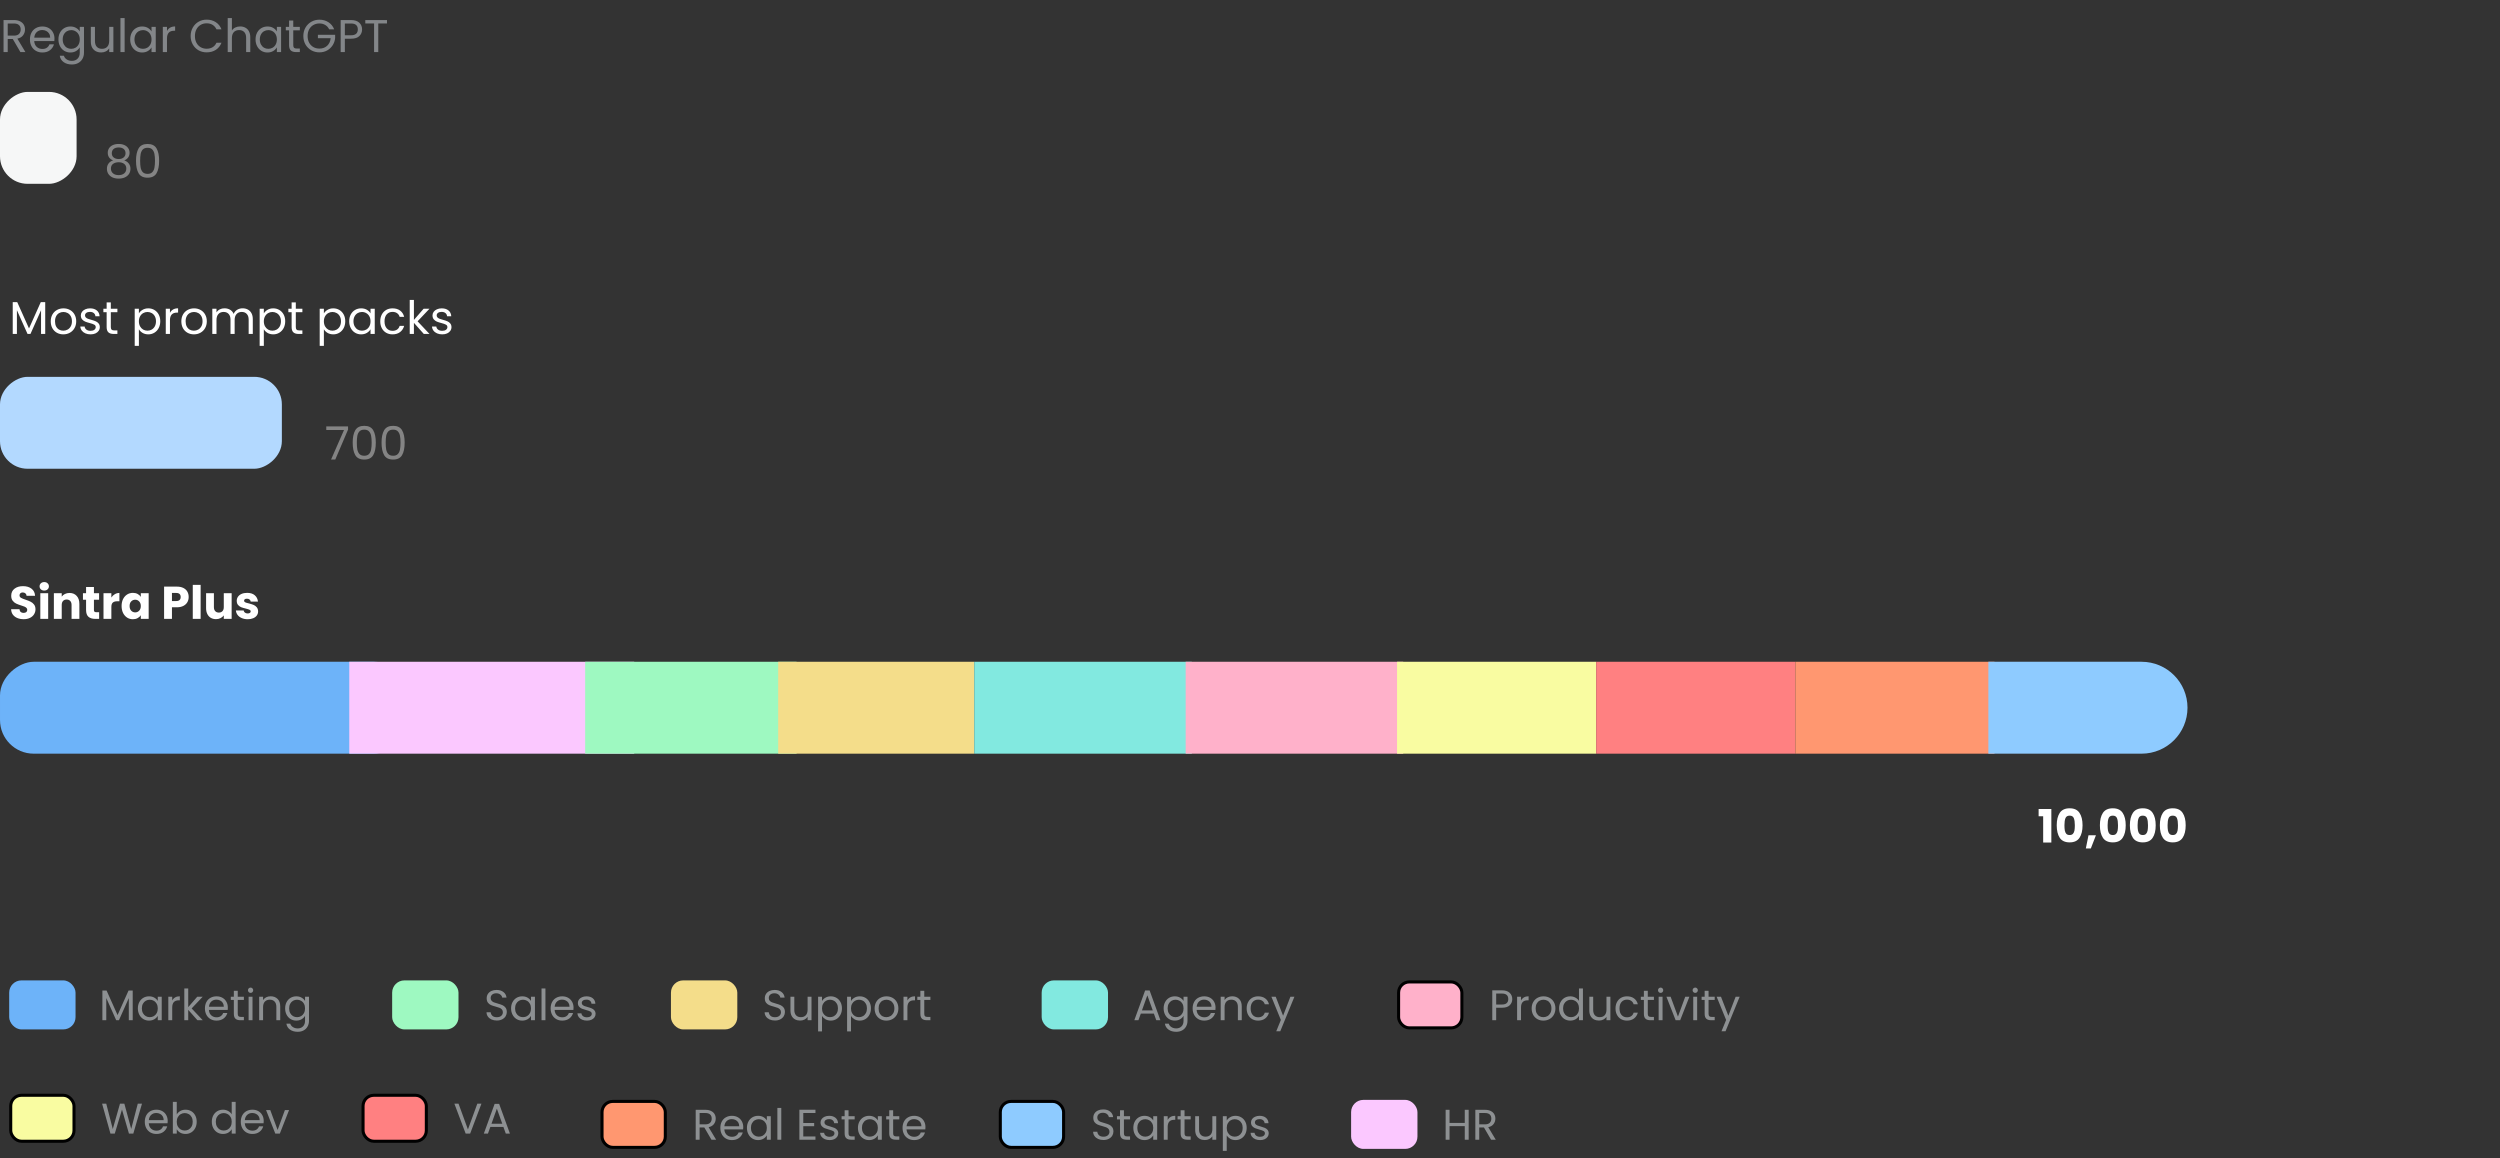 <svg xmlns="http://www.w3.org/2000/svg" width="816" height="378" viewBox="0 0 816 378" fill="none"><rect x="0" y="0" width="816" height="378" fill="#333333" stroke="none"/><rect x="25" y="30" width="30" height="25" rx="9" transform="rotate(90 25 30)" fill="#F6F7F7"></rect><rect x="92" y="123" width="30" height="92" rx="9" transform="rotate(90 92 123)" fill="#B3D9FF"></rect><rect x="133" y="216" width="30" height="133" rx="11" transform="rotate(90 133 216)" fill="#6DB3F9"></rect><rect x="207" y="216" width="30" height="93" transform="rotate(90 207 216)" fill="#FBC8FF"></rect><rect x="260" y="216" width="30" height="69" transform="rotate(90 260 216)" fill="#9EF9C1"></rect><rect x="318" y="216" width="30" height="64" transform="rotate(90 318 216)" fill="#F4DD8A"></rect><rect x="389" y="216" width="30" height="71" transform="rotate(90 389 216)" fill="#82E9E0"></rect><rect x="458" y="216" width="30" height="71" transform="rotate(90 458 216)" fill="#FFB1CA"></rect><rect x="521" y="216" width="30" height="65" transform="rotate(90 521 216)" fill="#F9FCA1"></rect><rect x="586" y="216" width="30" height="65" transform="rotate(90 586 216)" fill="#FF8081"></rect><rect x="651" y="216" width="30" height="65" transform="rotate(90 651 216)" fill="#FF9770"></rect><path d="M699 216C707.284 216 714 222.716 714 231V231C714 239.284 707.284 246 699 246L649 246L649 216L699 216Z" fill="#8ECBFF"></path><path d="M6.66 17L4.17 12.725H2.52V17H1.155V6.545H4.53C5.32 6.545 5.985 6.68 6.525 6.95C7.075 7.22 7.485 7.585 7.755 8.045C8.025 8.505 8.16 9.03 8.16 9.62C8.16 10.34 7.95 10.975 7.53 11.525C7.12 12.075 6.5 12.44 5.67 12.62L8.295 17H6.66ZM2.52 11.63H4.53C5.27 11.63 5.825 11.45 6.195 11.09C6.565 10.72 6.75 10.23 6.75 9.62C6.75 9 6.565 8.52 6.195 8.18C5.835 7.84 5.28 7.67 4.53 7.67H2.52V11.63ZM17.781 12.575C17.781 12.835 17.766 13.11 17.736 13.4H11.166C11.216 14.21 11.491 14.845 11.991 15.305C12.501 15.755 13.116 15.98 13.836 15.98C14.426 15.98 14.916 15.845 15.306 15.575C15.706 15.295 15.986 14.925 16.146 14.465H17.616C17.396 15.255 16.956 15.9 16.296 16.4C15.636 16.89 14.816 17.135 13.836 17.135C13.056 17.135 12.356 16.96 11.736 16.61C11.126 16.26 10.646 15.765 10.296 15.125C9.946 14.475 9.771 13.725 9.771 12.875C9.771 12.025 9.941 11.28 10.281 10.64C10.621 10 11.096 9.51 11.706 9.17C12.326 8.82 13.036 8.645 13.836 8.645C14.616 8.645 15.306 8.815 15.906 9.155C16.506 9.495 16.966 9.965 17.286 10.565C17.616 11.155 17.781 11.825 17.781 12.575ZM16.371 12.29C16.371 11.77 16.256 11.325 16.026 10.955C15.796 10.575 15.481 10.29 15.081 10.1C14.691 9.9 14.256 9.8 13.776 9.8C13.086 9.8 12.496 10.02 12.006 10.46C11.526 10.9 11.251 11.51 11.181 12.29H16.371ZM22.973 8.645C23.683 8.645 24.303 8.8 24.833 9.11C25.373 9.42 25.773 9.81 26.033 10.28V8.78H27.413V17.18C27.413 17.93 27.253 18.595 26.933 19.175C26.613 19.765 26.153 20.225 25.553 20.555C24.963 20.885 24.273 21.05 23.483 21.05C22.403 21.05 21.503 20.795 20.783 20.285C20.063 19.775 19.638 19.08 19.508 18.2H20.858C21.008 18.7 21.318 19.1 21.788 19.4C22.258 19.71 22.823 19.865 23.483 19.865C24.233 19.865 24.843 19.63 25.313 19.16C25.793 18.69 26.033 18.03 26.033 17.18V15.455C25.763 15.935 25.363 16.335 24.833 16.655C24.303 16.975 23.683 17.135 22.973 17.135C22.243 17.135 21.578 16.955 20.978 16.595C20.388 16.235 19.923 15.73 19.583 15.08C19.243 14.43 19.073 13.69 19.073 12.86C19.073 12.02 19.243 11.285 19.583 10.655C19.923 10.015 20.388 9.52 20.978 9.17C21.578 8.82 22.243 8.645 22.973 8.645ZM26.033 12.875C26.033 12.255 25.908 11.715 25.658 11.255C25.408 10.795 25.068 10.445 24.638 10.205C24.218 9.955 23.753 9.83 23.243 9.83C22.733 9.83 22.268 9.95 21.848 10.19C21.428 10.43 21.093 10.78 20.843 11.24C20.593 11.7 20.468 12.24 20.468 12.86C20.468 13.49 20.593 14.04 20.843 14.51C21.093 14.97 21.428 15.325 21.848 15.575C22.268 15.815 22.733 15.935 23.243 15.935C23.753 15.935 24.218 15.815 24.638 15.575C25.068 15.325 25.408 14.97 25.658 14.51C25.908 14.04 26.033 13.495 26.033 12.875ZM37.01 8.78V17H35.645V15.785C35.385 16.205 35.02 16.535 34.55 16.775C34.09 17.005 33.58 17.12 33.02 17.12C32.38 17.12 31.805 16.99 31.294 16.73C30.785 16.46 30.38 16.06 30.079 15.53C29.79 15 29.645 14.355 29.645 13.595V8.78H30.994V13.415C30.994 14.225 31.2 14.85 31.61 15.29C32.02 15.72 32.58 15.935 33.289 15.935C34.02 15.935 34.594 15.71 35.014 15.26C35.434 14.81 35.645 14.155 35.645 13.295V8.78H37.01ZM40.679 5.9V17H39.314V5.9H40.679ZM42.496 12.86C42.496 12.02 42.666 11.285 43.006 10.655C43.346 10.015 43.811 9.52 44.401 9.17C45.001 8.82 45.666 8.645 46.396 8.645C47.116 8.645 47.741 8.8 48.271 9.11C48.801 9.42 49.196 9.81 49.456 10.28V8.78H50.836V17H49.456V15.47C49.186 15.95 48.781 16.35 48.241 16.67C47.711 16.98 47.091 17.135 46.381 17.135C45.651 17.135 44.991 16.955 44.401 16.595C43.811 16.235 43.346 15.73 43.006 15.08C42.666 14.43 42.496 13.69 42.496 12.86ZM49.456 12.875C49.456 12.255 49.331 11.715 49.081 11.255C48.831 10.795 48.491 10.445 48.061 10.205C47.641 9.955 47.176 9.83 46.666 9.83C46.156 9.83 45.691 9.95 45.271 10.19C44.851 10.43 44.516 10.78 44.266 11.24C44.016 11.7 43.891 12.24 43.891 12.86C43.891 13.49 44.016 14.04 44.266 14.51C44.516 14.97 44.851 15.325 45.271 15.575C45.691 15.815 46.156 15.935 46.666 15.935C47.176 15.935 47.641 15.815 48.061 15.575C48.491 15.325 48.831 14.97 49.081 14.51C49.331 14.04 49.456 13.495 49.456 12.875ZM54.507 10.115C54.747 9.645 55.087 9.28 55.527 9.02C55.977 8.76 56.522 8.63 57.162 8.63V10.04H56.802C55.272 10.04 54.507 10.87 54.507 12.53V17H53.142V8.78H54.507V10.115ZM62.227 11.765C62.227 10.745 62.457 9.83 62.917 9.02C63.377 8.2 64.002 7.56 64.792 7.1C65.592 6.64 66.477 6.41 67.447 6.41C68.587 6.41 69.582 6.685 70.432 7.235C71.282 7.785 71.902 8.565 72.292 9.575H70.657C70.367 8.945 69.947 8.46 69.397 8.12C68.857 7.78 68.207 7.61 67.447 7.61C66.717 7.61 66.062 7.78 65.482 8.12C64.902 8.46 64.447 8.945 64.117 9.575C63.787 10.195 63.622 10.925 63.622 11.765C63.622 12.595 63.787 13.325 64.117 13.955C64.447 14.575 64.902 15.055 65.482 15.395C66.062 15.735 66.717 15.905 67.447 15.905C68.207 15.905 68.857 15.74 69.397 15.41C69.947 15.07 70.367 14.585 70.657 13.955H72.292C71.902 14.955 71.282 15.73 70.432 16.28C69.582 16.82 68.587 17.09 67.447 17.09C66.477 17.09 65.592 16.865 64.792 16.415C64.002 15.955 63.377 15.32 62.917 14.51C62.457 13.7 62.227 12.785 62.227 11.765ZM78.404 8.63C79.024 8.63 79.584 8.765 80.084 9.035C80.584 9.295 80.974 9.69 81.254 10.22C81.544 10.75 81.689 11.395 81.689 12.155V17H80.339V12.35C80.339 11.53 80.134 10.905 79.724 10.475C79.314 10.035 78.754 9.815 78.044 9.815C77.324 9.815 76.749 10.04 76.319 10.49C75.899 10.94 75.689 11.595 75.689 12.455V17H74.324V5.9H75.689V9.95C75.959 9.53 76.329 9.205 76.799 8.975C77.279 8.745 77.814 8.63 78.404 8.63ZM83.409 12.86C83.409 12.02 83.579 11.285 83.919 10.655C84.259 10.015 84.724 9.52 85.314 9.17C85.914 8.82 86.579 8.645 87.309 8.645C88.029 8.645 88.654 8.8 89.184 9.11C89.714 9.42 90.109 9.81 90.369 10.28V8.78H91.749V17H90.369V15.47C90.099 15.95 89.694 16.35 89.154 16.67C88.624 16.98 88.004 17.135 87.294 17.135C86.564 17.135 85.904 16.955 85.314 16.595C84.724 16.235 84.259 15.73 83.919 15.08C83.579 14.43 83.409 13.69 83.409 12.86ZM90.369 12.875C90.369 12.255 90.244 11.715 89.994 11.255C89.744 10.795 89.404 10.445 88.974 10.205C88.554 9.955 88.089 9.83 87.579 9.83C87.069 9.83 86.604 9.95 86.184 10.19C85.764 10.43 85.429 10.78 85.179 11.24C84.929 11.7 84.804 12.24 84.804 12.86C84.804 13.49 84.929 14.04 85.179 14.51C85.429 14.97 85.764 15.325 86.184 15.575C86.604 15.815 87.069 15.935 87.579 15.935C88.089 15.935 88.554 15.815 88.974 15.575C89.404 15.325 89.744 14.97 89.994 14.51C90.244 14.04 90.369 13.495 90.369 12.875ZM95.72 9.905V14.75C95.72 15.15 95.805 15.435 95.975 15.605C96.145 15.765 96.44 15.845 96.86 15.845H97.865V17H96.635C95.875 17 95.305 16.825 94.925 16.475C94.545 16.125 94.355 15.55 94.355 14.75V9.905H93.29V8.78H94.355V6.71H95.72V8.78H97.865V9.905H95.72ZM107.439 9.575C107.149 8.965 106.729 8.495 106.179 8.165C105.629 7.825 104.989 7.655 104.259 7.655C103.529 7.655 102.869 7.825 102.279 8.165C101.699 8.495 101.239 8.975 100.899 9.605C100.569 10.225 100.404 10.945 100.404 11.765C100.404 12.585 100.569 13.305 100.899 13.925C101.239 14.545 101.699 15.025 102.279 15.365C102.869 15.695 103.529 15.86 104.259 15.86C105.279 15.86 106.119 15.555 106.779 14.945C107.439 14.335 107.824 13.51 107.934 12.47H103.764V11.36H109.389V12.41C109.309 13.27 109.039 14.06 108.579 14.78C108.119 15.49 107.514 16.055 106.764 16.475C106.014 16.885 105.179 17.09 104.259 17.09C103.289 17.09 102.404 16.865 101.604 16.415C100.804 15.955 100.169 15.32 99.699 14.51C99.239 13.7 99.009 12.785 99.009 11.765C99.009 10.745 99.239 9.83 99.699 9.02C100.169 8.2 100.804 7.565 101.604 7.115C102.404 6.655 103.289 6.425 104.259 6.425C105.369 6.425 106.349 6.7 107.199 7.25C108.059 7.8 108.684 8.575 109.074 9.575H107.439ZM118.184 9.605C118.184 10.475 117.884 11.2 117.284 11.78C116.694 12.35 115.789 12.635 114.569 12.635H112.559V17H111.194V6.545H114.569C115.749 6.545 116.644 6.83 117.254 7.4C117.874 7.97 118.184 8.705 118.184 9.605ZM114.569 11.51C115.329 11.51 115.889 11.345 116.249 11.015C116.609 10.685 116.789 10.215 116.789 9.605C116.789 8.315 116.049 7.67 114.569 7.67H112.559V11.51H114.569ZM126.316 6.545V7.655H123.466V17H122.101V7.655H119.236V6.545H126.316Z" fill="#838689"></path><path d="M14.76 98.62V109H13.395V101.26L9.945 109H8.985L5.52 101.245V109H4.155V98.62H5.625L9.465 107.2L13.305 98.62H14.76ZM20.66 109.135C19.89 109.135 19.19 108.96 18.56 108.61C17.94 108.26 17.45 107.765 17.09 107.125C16.74 106.475 16.565 105.725 16.565 104.875C16.565 104.035 16.745 103.295 17.105 102.655C17.475 102.005 17.975 101.51 18.605 101.17C19.235 100.82 19.94 100.645 20.72 100.645C21.5 100.645 22.205 100.82 22.835 101.17C23.465 101.51 23.96 102 24.32 102.64C24.69 103.28 24.875 104.025 24.875 104.875C24.875 105.725 24.685 106.475 24.305 107.125C23.935 107.765 23.43 108.26 22.79 108.61C22.15 108.96 21.44 109.135 20.66 109.135ZM20.66 107.935C21.15 107.935 21.61 107.82 22.04 107.59C22.47 107.36 22.815 107.015 23.075 106.555C23.345 106.095 23.48 105.535 23.48 104.875C23.48 104.215 23.35 103.655 23.09 103.195C22.83 102.735 22.49 102.395 22.07 102.175C21.65 101.945 21.195 101.83 20.705 101.83C20.205 101.83 19.745 101.945 19.325 102.175C18.915 102.395 18.585 102.735 18.335 103.195C18.085 103.655 17.96 104.215 17.96 104.875C17.96 105.545 18.08 106.11 18.32 106.57C18.57 107.03 18.9 107.375 19.31 107.605C19.72 107.825 20.17 107.935 20.66 107.935ZM29.58 109.135C28.95 109.135 28.385 109.03 27.885 108.82C27.385 108.6 26.99 108.3 26.7 107.92C26.41 107.53 26.25 107.085 26.22 106.585H27.63C27.67 106.995 27.86 107.33 28.2 107.59C28.55 107.85 29.005 107.98 29.565 107.98C30.085 107.98 30.495 107.865 30.795 107.635C31.095 107.405 31.245 107.115 31.245 106.765C31.245 106.405 31.085 106.14 30.765 105.97C30.445 105.79 29.95 105.615 29.28 105.445C28.67 105.285 28.17 105.125 27.78 104.965C27.4 104.795 27.07 104.55 26.79 104.23C26.52 103.9 26.385 103.47 26.385 102.94C26.385 102.52 26.51 102.135 26.76 101.785C27.01 101.435 27.365 101.16 27.825 100.96C28.285 100.75 28.81 100.645 29.4 100.645C30.31 100.645 31.045 100.875 31.605 101.335C32.165 101.795 32.465 102.425 32.505 103.225H31.14C31.11 102.795 30.935 102.45 30.615 102.19C30.305 101.93 29.885 101.8 29.355 101.8C28.865 101.8 28.475 101.905 28.185 102.115C27.895 102.325 27.75 102.6 27.75 102.94C27.75 103.21 27.835 103.435 28.005 103.615C28.185 103.785 28.405 103.925 28.665 104.035C28.935 104.135 29.305 104.25 29.775 104.38C30.365 104.54 30.845 104.7 31.215 104.86C31.585 105.01 31.9 105.24 32.16 105.55C32.43 105.86 32.57 106.265 32.58 106.765C32.58 107.215 32.455 107.62 32.205 107.98C31.955 108.34 31.6 108.625 31.14 108.835C30.69 109.035 30.17 109.135 29.58 109.135ZM36.172 101.905V106.75C36.172 107.15 36.257 107.435 36.427 107.605C36.597 107.765 36.892 107.845 37.312 107.845H38.317V109H37.087C36.327 109 35.757 108.825 35.377 108.475C34.997 108.125 34.807 107.55 34.807 106.75V101.905H33.742V100.78H34.807V98.71H36.172V100.78H38.317V101.905H36.172ZM45.334 102.295C45.605 101.825 46.005 101.435 46.535 101.125C47.075 100.805 47.7 100.645 48.41 100.645C49.139 100.645 49.8 100.82 50.389 101.17C50.989 101.52 51.459 102.015 51.8 102.655C52.139 103.285 52.309 104.02 52.309 104.86C52.309 105.69 52.139 106.43 51.8 107.08C51.459 107.73 50.989 108.235 50.389 108.595C49.8 108.955 49.139 109.135 48.41 109.135C47.709 109.135 47.09 108.98 46.55 108.67C46.02 108.35 45.614 107.955 45.334 107.485V112.9H43.969V100.78H45.334V102.295ZM50.914 104.86C50.914 104.24 50.789 103.7 50.539 103.24C50.289 102.78 49.95 102.43 49.52 102.19C49.099 101.95 48.635 101.83 48.124 101.83C47.624 101.83 47.16 101.955 46.73 102.205C46.309 102.445 45.969 102.8 45.709 103.27C45.459 103.73 45.334 104.265 45.334 104.875C45.334 105.495 45.459 106.04 45.709 106.51C45.969 106.97 46.309 107.325 46.73 107.575C47.16 107.815 47.624 107.935 48.124 107.935C48.635 107.935 49.099 107.815 49.52 107.575C49.95 107.325 50.289 106.97 50.539 106.51C50.789 106.04 50.914 105.49 50.914 104.86ZM55.471 102.115C55.711 101.645 56.051 101.28 56.491 101.02C56.941 100.76 57.486 100.63 58.126 100.63V102.04H57.766C56.236 102.04 55.471 102.87 55.471 104.53V109H54.106V100.78H55.471V102.115ZM63.287 109.135C62.517 109.135 61.817 108.96 61.187 108.61C60.567 108.26 60.077 107.765 59.717 107.125C59.367 106.475 59.192 105.725 59.192 104.875C59.192 104.035 59.372 103.295 59.732 102.655C60.102 102.005 60.602 101.51 61.232 101.17C61.862 100.82 62.567 100.645 63.347 100.645C64.127 100.645 64.832 100.82 65.462 101.17C66.092 101.51 66.587 102 66.947 102.64C67.317 103.28 67.502 104.025 67.502 104.875C67.502 105.725 67.312 106.475 66.932 107.125C66.562 107.765 66.057 108.26 65.417 108.61C64.777 108.96 64.067 109.135 63.287 109.135ZM63.287 107.935C63.777 107.935 64.237 107.82 64.667 107.59C65.097 107.36 65.442 107.015 65.702 106.555C65.972 106.095 66.107 105.535 66.107 104.875C66.107 104.215 65.977 103.655 65.717 103.195C65.457 102.735 65.117 102.395 64.697 102.175C64.277 101.945 63.822 101.83 63.332 101.83C62.832 101.83 62.372 101.945 61.952 102.175C61.542 102.395 61.212 102.735 60.962 103.195C60.712 103.655 60.587 104.215 60.587 104.875C60.587 105.545 60.707 106.11 60.947 106.57C61.197 107.03 61.527 107.375 61.937 107.605C62.347 107.825 62.797 107.935 63.287 107.935ZM79.182 100.63C79.822 100.63 80.392 100.765 80.892 101.035C81.392 101.295 81.787 101.69 82.077 102.22C82.367 102.75 82.512 103.395 82.512 104.155V109H81.162V104.35C81.162 103.53 80.957 102.905 80.547 102.475C80.147 102.035 79.602 101.815 78.912 101.815C78.202 101.815 77.637 102.045 77.217 102.505C76.797 102.955 76.587 103.61 76.587 104.47V109H75.237V104.35C75.237 103.53 75.032 102.905 74.622 102.475C74.222 102.035 73.677 101.815 72.987 101.815C72.277 101.815 71.712 102.045 71.292 102.505C70.872 102.955 70.662 103.61 70.662 104.47V109H69.297V100.78H70.662V101.965C70.932 101.535 71.292 101.205 71.742 100.975C72.202 100.745 72.707 100.63 73.257 100.63C73.947 100.63 74.557 100.785 75.087 101.095C75.617 101.405 76.012 101.86 76.272 102.46C76.502 101.88 76.882 101.43 77.412 101.11C77.942 100.79 78.532 100.63 79.182 100.63ZM86.116 102.295C86.386 101.825 86.786 101.435 87.316 101.125C87.856 100.805 88.481 100.645 89.191 100.645C89.921 100.645 90.581 100.82 91.171 101.17C91.771 101.52 92.241 102.015 92.581 102.655C92.921 103.285 93.091 104.02 93.091 104.86C93.091 105.69 92.921 106.43 92.581 107.08C92.241 107.73 91.771 108.235 91.171 108.595C90.581 108.955 89.921 109.135 89.191 109.135C88.491 109.135 87.871 108.98 87.331 108.67C86.801 108.35 86.396 107.955 86.116 107.485V112.9H84.751V100.78H86.116V102.295ZM91.696 104.86C91.696 104.24 91.571 103.7 91.321 103.24C91.071 102.78 90.731 102.43 90.301 102.19C89.881 101.95 89.416 101.83 88.906 101.83C88.406 101.83 87.941 101.955 87.511 102.205C87.091 102.445 86.751 102.8 86.491 103.27C86.241 103.73 86.116 104.265 86.116 104.875C86.116 105.495 86.241 106.04 86.491 106.51C86.751 106.97 87.091 107.325 87.511 107.575C87.941 107.815 88.406 107.935 88.906 107.935C89.416 107.935 89.881 107.815 90.301 107.575C90.731 107.325 91.071 106.97 91.321 106.51C91.571 106.04 91.696 105.49 91.696 104.86ZM96.552 101.905V106.75C96.552 107.15 96.637 107.435 96.807 107.605C96.977 107.765 97.272 107.845 97.692 107.845H98.697V109H97.467C96.707 109 96.137 108.825 95.757 108.475C95.377 108.125 95.187 107.55 95.187 106.75V101.905H94.122V100.78H95.187V98.71H96.552V100.78H98.697V101.905H96.552ZM105.715 102.295C105.985 101.825 106.385 101.435 106.915 101.125C107.455 100.805 108.08 100.645 108.79 100.645C109.52 100.645 110.18 100.82 110.77 101.17C111.37 101.52 111.84 102.015 112.18 102.655C112.52 103.285 112.69 104.02 112.69 104.86C112.69 105.69 112.52 106.43 112.18 107.08C111.84 107.73 111.37 108.235 110.77 108.595C110.18 108.955 109.52 109.135 108.79 109.135C108.09 109.135 107.47 108.98 106.93 108.67C106.4 108.35 105.995 107.955 105.715 107.485V112.9H104.35V100.78H105.715V102.295ZM111.295 104.86C111.295 104.24 111.17 103.7 110.92 103.24C110.67 102.78 110.33 102.43 109.9 102.19C109.48 101.95 109.015 101.83 108.505 101.83C108.005 101.83 107.54 101.955 107.11 102.205C106.69 102.445 106.35 102.8 106.09 103.27C105.84 103.73 105.715 104.265 105.715 104.875C105.715 105.495 105.84 106.04 106.09 106.51C106.35 106.97 106.69 107.325 107.11 107.575C107.54 107.815 108.005 107.935 108.505 107.935C109.015 107.935 109.48 107.815 109.9 107.575C110.33 107.325 110.67 106.97 110.92 106.51C111.17 106.04 111.295 105.49 111.295 104.86ZM113.977 104.86C113.977 104.02 114.147 103.285 114.487 102.655C114.827 102.015 115.292 101.52 115.882 101.17C116.482 100.82 117.147 100.645 117.877 100.645C118.597 100.645 119.222 100.8 119.752 101.11C120.282 101.42 120.677 101.81 120.937 102.28V100.78H122.317V109H120.937V107.47C120.667 107.95 120.262 108.35 119.722 108.67C119.192 108.98 118.572 109.135 117.862 109.135C117.132 109.135 116.472 108.955 115.882 108.595C115.292 108.235 114.827 107.73 114.487 107.08C114.147 106.43 113.977 105.69 113.977 104.86ZM120.937 104.875C120.937 104.255 120.812 103.715 120.562 103.255C120.312 102.795 119.972 102.445 119.542 102.205C119.122 101.955 118.657 101.83 118.147 101.83C117.637 101.83 117.172 101.95 116.752 102.19C116.332 102.43 115.997 102.78 115.747 103.24C115.497 103.7 115.372 104.24 115.372 104.86C115.372 105.49 115.497 106.04 115.747 106.51C115.997 106.97 116.332 107.325 116.752 107.575C117.172 107.815 117.637 107.935 118.147 107.935C118.657 107.935 119.122 107.815 119.542 107.575C119.972 107.325 120.312 106.97 120.562 106.51C120.812 106.04 120.937 105.495 120.937 104.875ZM124.114 104.875C124.114 104.025 124.284 103.285 124.624 102.655C124.964 102.015 125.434 101.52 126.034 101.17C126.644 100.82 127.339 100.645 128.119 100.645C129.129 100.645 129.959 100.89 130.609 101.38C131.269 101.87 131.704 102.55 131.914 103.42H130.444C130.304 102.92 130.029 102.525 129.619 102.235C129.219 101.945 128.719 101.8 128.119 101.8C127.339 101.8 126.709 102.07 126.229 102.61C125.749 103.14 125.509 103.895 125.509 104.875C125.509 105.865 125.749 106.63 126.229 107.17C126.709 107.71 127.339 107.98 128.119 107.98C128.719 107.98 129.219 107.84 129.619 107.56C130.019 107.28 130.294 106.88 130.444 106.36H131.914C131.694 107.2 131.254 107.875 130.594 108.385C129.934 108.885 129.109 109.135 128.119 109.135C127.339 109.135 126.644 108.96 126.034 108.61C125.434 108.26 124.964 107.765 124.624 107.125C124.284 106.485 124.114 105.735 124.114 104.875ZM138.325 109L135.1 105.37V109H133.735V97.9H135.1V104.425L138.265 100.78H140.17L136.3 104.875L140.185 109H138.325ZM144.365 109.135C143.735 109.135 143.17 109.03 142.67 108.82C142.17 108.6 141.775 108.3 141.485 107.92C141.195 107.53 141.035 107.085 141.005 106.585H142.415C142.455 106.995 142.645 107.33 142.985 107.59C143.335 107.85 143.79 107.98 144.35 107.98C144.87 107.98 145.28 107.865 145.58 107.635C145.88 107.405 146.03 107.115 146.03 106.765C146.03 106.405 145.87 106.14 145.55 105.97C145.23 105.79 144.735 105.615 144.065 105.445C143.455 105.285 142.955 105.125 142.565 104.965C142.185 104.795 141.855 104.55 141.575 104.23C141.305 103.9 141.17 103.47 141.17 102.94C141.17 102.52 141.295 102.135 141.545 101.785C141.795 101.435 142.15 101.16 142.61 100.96C143.07 100.75 143.595 100.645 144.185 100.645C145.095 100.645 145.83 100.875 146.39 101.335C146.95 101.795 147.25 102.425 147.29 103.225H145.925C145.895 102.795 145.72 102.45 145.4 102.19C145.09 101.93 144.67 101.8 144.14 101.8C143.65 101.8 143.26 101.905 142.97 102.115C142.68 102.325 142.535 102.6 142.535 102.94C142.535 103.21 142.62 103.435 142.79 103.615C142.97 103.785 143.19 103.925 143.45 104.035C143.72 104.135 144.09 104.25 144.56 104.38C145.15 104.54 145.63 104.7 146 104.86C146.37 105.01 146.685 105.24 146.945 105.55C147.215 105.86 147.355 106.265 147.365 106.765C147.365 107.215 147.24 107.62 146.99 107.98C146.74 108.34 146.385 108.625 145.925 108.835C145.475 109.035 144.955 109.135 144.365 109.135Z" fill="white"></path><path d="M113.605 140.22L109.435 150H108.055L112.285 140.355H106.495V139.185H113.605V140.22ZM115.118 144.465C115.118 142.745 115.398 141.405 115.958 140.445C116.518 139.475 117.498 138.99 118.898 138.99C120.288 138.99 121.263 139.475 121.823 140.445C122.383 141.405 122.663 142.745 122.663 144.465C122.663 146.215 122.383 147.575 121.823 148.545C121.263 149.515 120.288 150 118.898 150C117.498 150 116.518 149.515 115.958 148.545C115.398 147.575 115.118 146.215 115.118 144.465ZM121.313 144.465C121.313 143.595 121.253 142.86 121.133 142.26C121.023 141.65 120.788 141.16 120.428 140.79C120.078 140.42 119.568 140.235 118.898 140.235C118.218 140.235 117.698 140.42 117.338 140.79C116.988 141.16 116.753 141.65 116.633 142.26C116.523 142.86 116.468 143.595 116.468 144.465C116.468 145.365 116.523 146.12 116.633 146.73C116.753 147.34 116.988 147.83 117.338 148.2C117.698 148.57 118.218 148.755 118.898 148.755C119.568 148.755 120.078 148.57 120.428 148.2C120.788 147.83 121.023 147.34 121.133 146.73C121.253 146.12 121.313 145.365 121.313 144.465ZM124.537 144.465C124.537 142.745 124.817 141.405 125.377 140.445C125.937 139.475 126.917 138.99 128.317 138.99C129.707 138.99 130.682 139.475 131.242 140.445C131.802 141.405 132.082 142.745 132.082 144.465C132.082 146.215 131.802 147.575 131.242 148.545C130.682 149.515 129.707 150 128.317 150C126.917 150 125.937 149.515 125.377 148.545C124.817 147.575 124.537 146.215 124.537 144.465ZM130.732 144.465C130.732 143.595 130.672 142.86 130.552 142.26C130.442 141.65 130.207 141.16 129.847 140.79C129.497 140.42 128.987 140.235 128.317 140.235C127.637 140.235 127.117 140.42 126.757 140.79C126.407 141.16 126.172 141.65 126.052 142.26C125.942 142.86 125.887 143.595 125.887 144.465C125.887 145.365 125.942 146.12 126.052 146.73C126.172 147.34 126.407 147.83 126.757 148.2C127.117 148.57 127.637 148.755 128.317 148.755C128.987 148.755 129.497 148.57 129.847 148.2C130.207 147.83 130.442 147.34 130.552 146.73C130.672 146.12 130.732 145.365 130.732 144.465Z" fill="#848484"></path><path d="M665.405 266.435V264.05H669.56V275H666.89V266.435H665.405ZM671.315 269.375C671.315 267.655 671.645 266.3 672.305 265.31C672.975 264.32 674.05 263.825 675.53 263.825C677.01 263.825 678.08 264.32 678.74 265.31C679.41 266.3 679.745 267.655 679.745 269.375C679.745 271.115 679.41 272.48 678.74 273.47C678.08 274.46 677.01 274.955 675.53 274.955C674.05 274.955 672.975 274.46 672.305 273.47C671.645 272.48 671.315 271.115 671.315 269.375ZM677.225 269.375C677.225 268.365 677.115 267.59 676.895 267.05C676.675 266.5 676.22 266.225 675.53 266.225C674.84 266.225 674.385 266.5 674.165 267.05C673.945 267.59 673.835 268.365 673.835 269.375C673.835 270.055 673.875 270.62 673.955 271.07C674.035 271.51 674.195 271.87 674.435 272.15C674.685 272.42 675.05 272.555 675.53 272.555C676.01 272.555 676.37 272.42 676.61 272.15C676.86 271.87 677.025 271.51 677.105 271.07C677.185 270.62 677.225 270.055 677.225 269.375ZM684.115 272.63L682.45 276.935H680.815L681.685 272.63H684.115ZM685.406 269.375C685.406 267.655 685.736 266.3 686.396 265.31C687.066 264.32 688.141 263.825 689.621 263.825C691.101 263.825 692.171 264.32 692.831 265.31C693.501 266.3 693.836 267.655 693.836 269.375C693.836 271.115 693.501 272.48 692.831 273.47C692.171 274.46 691.101 274.955 689.621 274.955C688.141 274.955 687.066 274.46 686.396 273.47C685.736 272.48 685.406 271.115 685.406 269.375ZM691.316 269.375C691.316 268.365 691.206 267.59 690.986 267.05C690.766 266.5 690.311 266.225 689.621 266.225C688.931 266.225 688.476 266.5 688.256 267.05C688.036 267.59 687.926 268.365 687.926 269.375C687.926 270.055 687.966 270.62 688.046 271.07C688.126 271.51 688.286 271.87 688.526 272.15C688.776 272.42 689.141 272.555 689.621 272.555C690.101 272.555 690.461 272.42 690.701 272.15C690.951 271.87 691.116 271.51 691.196 271.07C691.276 270.62 691.316 270.055 691.316 269.375ZM695.192 269.375C695.192 267.655 695.522 266.3 696.182 265.31C696.852 264.32 697.927 263.825 699.407 263.825C700.887 263.825 701.957 264.32 702.617 265.31C703.287 266.3 703.622 267.655 703.622 269.375C703.622 271.115 703.287 272.48 702.617 273.47C701.957 274.46 700.887 274.955 699.407 274.955C697.927 274.955 696.852 274.46 696.182 273.47C695.522 272.48 695.192 271.115 695.192 269.375ZM701.102 269.375C701.102 268.365 700.992 267.59 700.772 267.05C700.552 266.5 700.097 266.225 699.407 266.225C698.717 266.225 698.262 266.5 698.042 267.05C697.822 267.59 697.712 268.365 697.712 269.375C697.712 270.055 697.752 270.62 697.832 271.07C697.912 271.51 698.072 271.87 698.312 272.15C698.562 272.42 698.927 272.555 699.407 272.555C699.887 272.555 700.247 272.42 700.487 272.15C700.737 271.87 700.902 271.51 700.982 271.07C701.062 270.62 701.102 270.055 701.102 269.375ZM704.977 269.375C704.977 267.655 705.307 266.3 705.967 265.31C706.637 264.32 707.712 263.825 709.192 263.825C710.672 263.825 711.742 264.32 712.402 265.31C713.072 266.3 713.407 267.655 713.407 269.375C713.407 271.115 713.072 272.48 712.402 273.47C711.742 274.46 710.672 274.955 709.192 274.955C707.712 274.955 706.637 274.46 705.967 273.47C705.307 272.48 704.977 271.115 704.977 269.375ZM710.887 269.375C710.887 268.365 710.777 267.59 710.557 267.05C710.337 266.5 709.882 266.225 709.192 266.225C708.502 266.225 708.047 266.5 707.827 267.05C707.607 267.59 707.497 268.365 707.497 269.375C707.497 270.055 707.537 270.62 707.617 271.07C707.697 271.51 707.857 271.87 708.097 272.15C708.347 272.42 708.712 272.555 709.192 272.555C709.672 272.555 710.032 272.42 710.272 272.15C710.522 271.87 710.687 271.51 710.767 271.07C710.847 270.62 710.887 270.055 710.887 269.375Z" fill="white"></path><path d="M36.91 52.36C36.35 52.14 35.92 51.82 35.62 51.4C35.32 50.98 35.17 50.47 35.17 49.87C35.17 49.33 35.305 48.845 35.575 48.415C35.845 47.975 36.245 47.63 36.775 47.38C37.315 47.12 37.965 46.99 38.725 46.99C39.485 46.99 40.13 47.12 40.66 47.38C41.2 47.63 41.605 47.975 41.875 48.415C42.155 48.845 42.295 49.33 42.295 49.87C42.295 50.45 42.14 50.96 41.83 51.4C41.52 51.83 41.095 52.15 40.555 52.36C41.175 52.55 41.665 52.885 42.025 53.365C42.395 53.835 42.58 54.405 42.58 55.075C42.58 55.725 42.42 56.295 42.1 56.785C41.78 57.265 41.325 57.64 40.735 57.91C40.155 58.17 39.485 58.3 38.725 58.3C37.965 58.3 37.295 58.17 36.715 57.91C36.145 57.64 35.7 57.265 35.38 56.785C35.06 56.295 34.9 55.725 34.9 55.075C34.9 54.405 35.08 53.83 35.44 53.35C35.8 52.87 36.29 52.54 36.91 52.36ZM40.975 50.035C40.975 49.425 40.775 48.955 40.375 48.625C39.975 48.295 39.425 48.13 38.725 48.13C38.035 48.13 37.49 48.295 37.09 48.625C36.69 48.955 36.49 49.43 36.49 50.05C36.49 50.61 36.695 51.06 37.105 51.4C37.525 51.74 38.065 51.91 38.725 51.91C39.395 51.91 39.935 51.74 40.345 51.4C40.765 51.05 40.975 50.595 40.975 50.035ZM38.725 52.96C37.985 52.96 37.38 53.135 36.91 53.485C36.44 53.825 36.205 54.34 36.205 55.03C36.205 55.67 36.43 56.185 36.88 56.575C37.34 56.965 37.955 57.16 38.725 57.16C39.495 57.16 40.105 56.965 40.555 56.575C41.005 56.185 41.23 55.67 41.23 55.03C41.23 54.36 41 53.85 40.54 53.5C40.08 53.14 39.475 52.96 38.725 52.96ZM44.393 52.465C44.393 50.745 44.673 49.405 45.233 48.445C45.793 47.475 46.773 46.99 48.173 46.99C49.563 46.99 50.538 47.475 51.098 48.445C51.658 49.405 51.938 50.745 51.938 52.465C51.938 54.215 51.658 55.575 51.098 56.545C50.538 57.515 49.563 58 48.173 58C46.773 58 45.793 57.515 45.233 56.545C44.673 55.575 44.393 54.215 44.393 52.465ZM50.588 52.465C50.588 51.595 50.528 50.86 50.408 50.26C50.298 49.65 50.063 49.16 49.703 48.79C49.353 48.42 48.843 48.235 48.173 48.235C47.493 48.235 46.973 48.42 46.613 48.79C46.263 49.16 46.028 49.65 45.908 50.26C45.798 50.86 45.743 51.595 45.743 52.465C45.743 53.365 45.798 54.12 45.908 54.73C46.028 55.34 46.263 55.83 46.613 56.2C46.973 56.57 47.493 56.755 48.173 56.755C48.843 56.755 49.353 56.57 49.703 56.2C50.063 55.83 50.298 55.34 50.408 54.73C50.528 54.12 50.588 53.365 50.588 52.465Z" fill="#848484"></path><path d="M7.74 202.105C6.97 202.105 6.28 201.98 5.67 201.73C5.06 201.48 4.57 201.11 4.2 200.62C3.84 200.13 3.65 199.54 3.63 198.85H6.36C6.4 199.24 6.535 199.54 6.765 199.75C6.995 199.95 7.295 200.05 7.665 200.05C8.045 200.05 8.345 199.965 8.565 199.795C8.785 199.615 8.895 199.37 8.895 199.06C8.895 198.8 8.805 198.585 8.625 198.415C8.455 198.245 8.24 198.105 7.98 197.995C7.73 197.885 7.37 197.76 6.9 197.62C6.22 197.41 5.665 197.2 5.235 196.99C4.805 196.78 4.435 196.47 4.125 196.06C3.815 195.65 3.66 195.115 3.66 194.455C3.66 193.475 4.015 192.71 4.725 192.16C5.435 191.6 6.36 191.32 7.5 191.32C8.66 191.32 9.595 191.6 10.306 192.16C11.015 192.71 11.396 193.48 11.445 194.47H8.67C8.65 194.13 8.525 193.865 8.295 193.675C8.065 193.475 7.77 193.375 7.41 193.375C7.1 193.375 6.85 193.46 6.66 193.63C6.47 193.79 6.375 194.025 6.375 194.335C6.375 194.675 6.535 194.94 6.855 195.13C7.175 195.32 7.675 195.525 8.355 195.745C9.035 195.975 9.585 196.195 10.005 196.405C10.435 196.615 10.806 196.92 11.116 197.32C11.425 197.72 11.581 198.235 11.581 198.865C11.581 199.465 11.425 200.01 11.116 200.5C10.816 200.99 10.376 201.38 9.795 201.67C9.215 201.96 8.53 202.105 7.74 202.105ZM14.449 192.76C13.999 192.76 13.629 192.63 13.339 192.37C13.059 192.1 12.919 191.77 12.919 191.38C12.919 190.98 13.059 190.65 13.339 190.39C13.629 190.12 13.999 189.985 14.449 189.985C14.889 189.985 15.249 190.12 15.529 190.39C15.819 190.65 15.964 190.98 15.964 191.38C15.964 191.77 15.819 192.1 15.529 192.37C15.249 192.63 14.889 192.76 14.449 192.76ZM15.724 193.63V202H13.159V193.63H15.724ZM22.683 193.54C23.663 193.54 24.443 193.86 25.023 194.5C25.613 195.13 25.908 196 25.908 197.11V202H23.358V197.455C23.358 196.895 23.213 196.46 22.923 196.15C22.633 195.84 22.243 195.685 21.753 195.685C21.263 195.685 20.873 195.84 20.583 196.15C20.293 196.46 20.148 196.895 20.148 197.455V202H17.583V193.63H20.148V194.74C20.408 194.37 20.758 194.08 21.198 193.87C21.638 193.65 22.133 193.54 22.683 193.54ZM32.355 199.825V202H31.05C30.12 202 29.395 201.775 28.875 201.325C28.355 200.865 28.095 200.12 28.095 199.09V195.76H27.075V193.63H28.095V191.59H30.66V193.63H32.34V195.76H30.66V199.12C30.66 199.37 30.72 199.55 30.84 199.66C30.96 199.77 31.16 199.825 31.44 199.825H32.355ZM36.349 195.025C36.649 194.565 37.024 194.205 37.474 193.945C37.924 193.675 38.424 193.54 38.974 193.54V196.255H38.269C37.629 196.255 37.149 196.395 36.829 196.675C36.509 196.945 36.349 197.425 36.349 198.115V202H33.784V193.63H36.349V195.025ZM39.69 197.8C39.69 196.94 39.85 196.185 40.17 195.535C40.5 194.885 40.945 194.385 41.505 194.035C42.065 193.685 42.69 193.51 43.38 193.51C43.97 193.51 44.485 193.63 44.925 193.87C45.375 194.11 45.72 194.425 45.96 194.815V193.63H48.525V202H45.96V200.815C45.71 201.205 45.36 201.52 44.91 201.76C44.47 202 43.955 202.12 43.365 202.12C42.685 202.12 42.065 201.945 41.505 201.595C40.945 201.235 40.5 200.73 40.17 200.08C39.85 199.42 39.69 198.66 39.69 197.8ZM45.96 197.815C45.96 197.175 45.78 196.67 45.42 196.3C45.07 195.93 44.64 195.745 44.13 195.745C43.62 195.745 43.185 195.93 42.825 196.3C42.475 196.66 42.3 197.16 42.3 197.8C42.3 198.44 42.475 198.95 42.825 199.33C43.185 199.7 43.62 199.885 44.13 199.885C44.64 199.885 45.07 199.7 45.42 199.33C45.78 198.96 45.96 198.455 45.96 197.815ZM61.584 194.86C61.584 195.47 61.444 196.03 61.164 196.54C60.884 197.04 60.454 197.445 59.874 197.755C59.294 198.065 58.574 198.22 57.714 198.22H56.124V202H53.559V191.47H57.714C58.554 191.47 59.264 191.615 59.844 191.905C60.424 192.195 60.859 192.595 61.149 193.105C61.439 193.615 61.584 194.2 61.584 194.86ZM57.519 196.18C58.009 196.18 58.374 196.065 58.614 195.835C58.854 195.605 58.974 195.28 58.974 194.86C58.974 194.44 58.854 194.115 58.614 193.885C58.374 193.655 58.009 193.54 57.519 193.54H56.124V196.18H57.519ZM65.485 190.9V202H62.92V190.9H65.485ZM75.609 193.63V202H73.044V200.86C72.784 201.23 72.429 201.53 71.979 201.76C71.539 201.98 71.049 202.09 70.509 202.09C69.869 202.09 69.304 201.95 68.814 201.67C68.324 201.38 67.944 200.965 67.674 200.425C67.404 199.885 67.269 199.25 67.269 198.52V193.63H69.819V198.175C69.819 198.735 69.964 199.17 70.254 199.48C70.544 199.79 70.934 199.945 71.424 199.945C71.924 199.945 72.319 199.79 72.609 199.48C72.899 199.17 73.044 198.735 73.044 198.175V193.63H75.609ZM80.856 202.12C80.126 202.12 79.476 201.995 78.906 201.745C78.336 201.495 77.886 201.155 77.556 200.725C77.226 200.285 77.041 199.795 77.001 199.255H79.536C79.566 199.545 79.701 199.78 79.941 199.96C80.181 200.14 80.476 200.23 80.826 200.23C81.146 200.23 81.391 200.17 81.561 200.05C81.741 199.92 81.831 199.755 81.831 199.555C81.831 199.315 81.706 199.14 81.456 199.03C81.206 198.91 80.801 198.78 80.241 198.64C79.641 198.5 79.141 198.355 78.741 198.205C78.341 198.045 77.996 197.8 77.706 197.47C77.416 197.13 77.271 196.675 77.271 196.105C77.271 195.625 77.401 195.19 77.661 194.8C77.931 194.4 78.321 194.085 78.831 193.855C79.351 193.625 79.966 193.51 80.676 193.51C81.726 193.51 82.551 193.77 83.151 194.29C83.761 194.81 84.111 195.5 84.201 196.36H81.831C81.791 196.07 81.661 195.84 81.441 195.67C81.231 195.5 80.951 195.415 80.601 195.415C80.301 195.415 80.071 195.475 79.911 195.595C79.751 195.705 79.671 195.86 79.671 196.06C79.671 196.3 79.796 196.48 80.046 196.6C80.306 196.72 80.706 196.84 81.246 196.96C81.866 197.12 82.371 197.28 82.761 197.44C83.151 197.59 83.491 197.84 83.781 198.19C84.081 198.53 84.236 198.99 84.246 199.57C84.246 200.06 84.106 200.5 83.826 200.89C83.556 201.27 83.161 201.57 82.641 201.79C82.131 202.01 81.536 202.12 80.856 202.12Z" fill="white"></path><rect x="3" y="320" width="21.657" height="16" rx="4" fill="#6DB3F9"></rect><rect x="441" y="359" width="21.657" height="16" rx="4" fill="#FBC8FF"></rect><path d="M43.315 323.312L43.315 333H42.041L42.041 325.776L38.821 333H37.925L34.691 325.762L34.691 333H33.417L33.417 323.312H34.789L38.373 331.32L41.957 323.312H43.315ZM45 329.136C45 328.352 45.159 327.666 45.476 327.078C45.793 326.481 46.227 326.019 46.778 325.692C47.338 325.365 47.959 325.202 48.64 325.202C49.312 325.202 49.895 325.347 50.39 325.636C50.885 325.925 51.253 326.289 51.496 326.728L51.496 325.328H52.784L52.784 333H51.496L51.496 331.572C51.244 332.02 50.866 332.393 50.362 332.692C49.867 332.981 49.289 333.126 48.626 333.126C47.945 333.126 47.329 332.958 46.778 332.622C46.227 332.286 45.793 331.815 45.476 331.208C45.159 330.601 45 329.911 45 329.136ZM51.496 329.15C51.496 328.571 51.379 328.067 51.146 327.638C50.913 327.209 50.595 326.882 50.194 326.658C49.802 326.425 49.368 326.308 48.892 326.308C48.416 326.308 47.982 326.42 47.59 326.644C47.198 326.868 46.885 327.195 46.652 327.624C46.419 328.053 46.302 328.557 46.302 329.136C46.302 329.724 46.419 330.237 46.652 330.676C46.885 331.105 47.198 331.437 47.59 331.67C47.982 331.894 48.416 332.006 48.892 332.006C49.368 332.006 49.802 331.894 50.194 331.67C50.595 331.437 50.913 331.105 51.146 330.676C51.379 330.237 51.496 329.729 51.496 329.15ZM56.211 326.574C56.435 326.135 56.752 325.795 57.163 325.552C57.583 325.309 58.092 325.188 58.689 325.188L58.689 326.504H58.353C56.925 326.504 56.211 327.279 56.211 328.828L56.211 333L54.937 333L54.937 325.328L56.211 325.328L56.211 326.574ZM64.444 333L61.434 329.612L61.434 333H60.16L60.16 322.64H61.434L61.434 328.73L64.388 325.328H66.165L62.553 329.15L66.18 333H64.444ZM74.365 328.87C74.365 329.113 74.351 329.369 74.323 329.64H68.191C68.237 330.396 68.494 330.989 68.961 331.418C69.437 331.838 70.011 332.048 70.683 332.048C71.233 332.048 71.691 331.922 72.055 331.67C72.428 331.409 72.689 331.063 72.839 330.634H74.211C74.005 331.371 73.595 331.973 72.979 332.44C72.363 332.897 71.597 333.126 70.683 333.126C69.955 333.126 69.301 332.963 68.723 332.636C68.153 332.309 67.705 331.847 67.379 331.25C67.052 330.643 66.889 329.943 66.889 329.15C66.889 328.357 67.047 327.661 67.365 327.064C67.682 326.467 68.125 326.009 68.695 325.692C69.273 325.365 69.936 325.202 70.683 325.202C71.411 325.202 72.055 325.361 72.615 325.678C73.175 325.995 73.604 326.434 73.903 326.994C74.211 327.545 74.365 328.17 74.365 328.87ZM73.049 328.604C73.049 328.119 72.941 327.703 72.727 327.358C72.512 327.003 72.218 326.737 71.845 326.56C71.481 326.373 71.075 326.28 70.627 326.28C69.983 326.28 69.432 326.485 68.975 326.896C68.527 327.307 68.27 327.876 68.205 328.604H73.049ZM77.6 326.378V330.9C77.6 331.273 77.68 331.539 77.838 331.698C77.997 331.847 78.272 331.922 78.664 331.922H79.602V333H78.454C77.745 333 77.213 332.837 76.858 332.51C76.504 332.183 76.326 331.647 76.326 330.9V326.378H75.332L75.332 325.328H76.326V323.396H77.6V325.328H79.602L79.602 326.378H77.6ZM81.804 324.082C81.561 324.082 81.356 323.998 81.188 323.83C81.02 323.662 80.936 323.457 80.936 323.214C80.936 322.971 81.02 322.766 81.188 322.598C81.356 322.43 81.561 322.346 81.804 322.346C82.037 322.346 82.233 322.43 82.392 322.598C82.56 322.766 82.644 322.971 82.644 323.214C82.644 323.457 82.56 323.662 82.392 323.83C82.233 323.998 82.037 324.082 81.804 324.082ZM82.42 325.328L82.42 333H81.146L81.146 325.328H82.42ZM88.329 325.188C89.263 325.188 90.019 325.473 90.597 326.042C91.176 326.602 91.465 327.414 91.465 328.478V333H90.205V328.66C90.205 327.895 90.014 327.311 89.631 326.91C89.249 326.499 88.726 326.294 88.063 326.294C87.391 326.294 86.855 326.504 86.453 326.924C86.061 327.344 85.865 327.955 85.865 328.758V333H84.591L84.591 325.328H85.865L85.865 326.42C86.117 326.028 86.458 325.725 86.887 325.51C87.326 325.295 87.806 325.188 88.329 325.188ZM96.71 325.202C97.373 325.202 97.952 325.347 98.446 325.636C98.95 325.925 99.324 326.289 99.566 326.728V325.328H100.854L100.854 333.168C100.854 333.868 100.705 334.489 100.406 335.03C100.108 335.581 99.678 336.01 99.118 336.318C98.568 336.626 97.924 336.78 97.186 336.78C96.178 336.78 95.338 336.542 94.666 336.066C93.994 335.59 93.598 334.941 93.476 334.12H94.736C94.876 334.587 95.166 334.96 95.604 335.24C96.043 335.529 96.57 335.674 97.186 335.674C97.886 335.674 98.456 335.455 98.894 335.016C99.342 334.577 99.566 333.961 99.566 333.168V331.558C99.314 332.006 98.941 332.379 98.446 332.678C97.952 332.977 97.373 333.126 96.71 333.126C96.029 333.126 95.408 332.958 94.848 332.622C94.298 332.286 93.864 331.815 93.546 331.208C93.229 330.601 93.07 329.911 93.07 329.136C93.07 328.352 93.229 327.666 93.546 327.078C93.864 326.481 94.298 326.019 94.848 325.692C95.408 325.365 96.029 325.202 96.71 325.202ZM99.566 329.15C99.566 328.571 99.45 328.067 99.216 327.638C98.983 327.209 98.666 326.882 98.264 326.658C97.872 326.425 97.438 326.308 96.962 326.308C96.486 326.308 96.052 326.42 95.66 326.644C95.268 326.868 94.956 327.195 94.722 327.624C94.489 328.053 94.372 328.557 94.372 329.136C94.372 329.724 94.489 330.237 94.722 330.676C94.956 331.105 95.268 331.437 95.66 331.67C96.052 331.894 96.486 332.006 96.962 332.006C97.438 332.006 97.872 331.894 98.264 331.67C98.666 331.437 98.983 331.105 99.216 330.676C99.45 330.237 99.566 329.729 99.566 329.15Z" fill="#8D9092"></path><path d="M479.374 362.242L479.374 372H478.1L478.1 367.576H473.13L473.13 372H471.856L471.856 362.242H473.13V366.526H478.1V362.242H479.374ZM486.687 372L484.363 368.01H482.823L482.823 372H481.549L481.549 362.242H484.699C485.437 362.242 486.057 362.368 486.561 362.62C487.075 362.872 487.457 363.213 487.709 363.642C487.961 364.071 488.087 364.561 488.087 365.112C488.087 365.784 487.891 366.377 487.499 366.89C487.117 367.403 486.538 367.744 485.763 367.912L488.213 372H486.687ZM482.823 366.988H484.699C485.39 366.988 485.908 366.82 486.253 366.484C486.599 366.139 486.771 365.681 486.771 365.112C486.771 364.533 486.599 364.085 486.253 363.768C485.917 363.451 485.399 363.292 484.699 363.292H482.823V366.988Z" fill="#8D9092"></path><rect x="128" y="320" width="21.657" height="16" rx="4" fill="#9EF9C1"></rect><rect x="219" y="320" width="21.657" height="16" rx="4" fill="#F4DD8A"></rect><path d="M252.95 333.098C252.306 333.098 251.727 332.986 251.214 332.762C250.71 332.529 250.313 332.211 250.024 331.81C249.734 331.399 249.585 330.928 249.576 330.396H250.934C250.98 330.853 251.167 331.241 251.494 331.558C251.83 331.866 252.315 332.02 252.95 332.02C253.556 332.02 254.032 331.871 254.378 331.572C254.732 331.264 254.91 330.872 254.91 330.396C254.91 330.023 254.807 329.719 254.602 329.486C254.396 329.253 254.14 329.075 253.832 328.954C253.524 328.833 253.108 328.702 252.586 328.562C251.942 328.394 251.424 328.226 251.032 328.058C250.649 327.89 250.318 327.629 250.038 327.274C249.767 326.91 249.632 326.425 249.632 325.818C249.632 325.286 249.767 324.815 250.038 324.404C250.308 323.993 250.686 323.676 251.172 323.452C251.666 323.228 252.231 323.116 252.866 323.116C253.78 323.116 254.527 323.345 255.106 323.802C255.694 324.259 256.025 324.866 256.1 325.622H254.7C254.653 325.249 254.457 324.922 254.112 324.642C253.766 324.353 253.309 324.208 252.74 324.208C252.208 324.208 251.774 324.348 251.438 324.628C251.102 324.899 250.934 325.281 250.934 325.776C250.934 326.131 251.032 326.42 251.228 326.644C251.433 326.868 251.68 327.041 251.97 327.162C252.268 327.274 252.684 327.405 253.216 327.554C253.86 327.731 254.378 327.909 254.77 328.086C255.162 328.254 255.498 328.52 255.778 328.884C256.058 329.239 256.198 329.724 256.198 330.34C256.198 330.816 256.072 331.264 255.82 331.684C255.568 332.104 255.194 332.445 254.7 332.706C254.205 332.967 253.622 333.098 252.95 333.098ZM264.877 325.328L264.877 333H263.603V331.866C263.36 332.258 263.019 332.566 262.581 332.79C262.151 333.005 261.675 333.112 261.153 333.112C260.555 333.112 260.019 332.991 259.543 332.748C259.067 332.496 258.689 332.123 258.409 331.628C258.138 331.133 258.003 330.531 258.003 329.822V325.328H259.263V329.654C259.263 330.41 259.454 330.993 259.837 331.404C260.219 331.805 260.742 332.006 261.405 332.006C262.086 332.006 262.623 331.796 263.015 331.376C263.407 330.956 263.603 330.345 263.603 329.542V325.328H264.877ZM268.302 326.742C268.554 326.303 268.927 325.939 269.422 325.65C269.926 325.351 270.509 325.202 271.172 325.202C271.853 325.202 272.469 325.365 273.02 325.692C273.58 326.019 274.018 326.481 274.336 327.078C274.653 327.666 274.812 328.352 274.812 329.136C274.812 329.911 274.653 330.601 274.336 331.208C274.018 331.815 273.58 332.286 273.02 332.622C272.469 332.958 271.853 333.126 271.172 333.126C270.518 333.126 269.94 332.981 269.436 332.692C268.941 332.393 268.563 332.025 268.302 331.586V336.64H267.028L267.028 325.328H268.302V326.742ZM273.51 329.136C273.51 328.557 273.393 328.053 273.16 327.624C272.926 327.195 272.609 326.868 272.208 326.644C271.816 326.42 271.382 326.308 270.906 326.308C270.439 326.308 270.005 326.425 269.604 326.658C269.212 326.882 268.894 327.213 268.652 327.652C268.418 328.081 268.302 328.581 268.302 329.15C268.302 329.729 268.418 330.237 268.652 330.676C268.894 331.105 269.212 331.437 269.604 331.67C270.005 331.894 270.439 332.006 270.906 332.006C271.382 332.006 271.816 331.894 272.208 331.67C272.609 331.437 272.926 331.105 273.16 330.676C273.393 330.237 273.51 329.724 273.51 329.136ZM277.763 326.742C278.015 326.303 278.388 325.939 278.883 325.65C279.387 325.351 279.97 325.202 280.633 325.202C281.314 325.202 281.93 325.365 282.481 325.692C283.041 326.019 283.479 326.481 283.797 327.078C284.114 327.666 284.273 328.352 284.273 329.136C284.273 329.911 284.114 330.601 283.797 331.208C283.479 331.815 283.041 332.286 282.481 332.622C281.93 332.958 281.314 333.126 280.633 333.126C279.979 333.126 279.401 332.981 278.897 332.692C278.402 332.393 278.024 332.025 277.763 331.586V336.64H276.489L276.489 325.328H277.763V326.742ZM282.971 329.136C282.971 328.557 282.854 328.053 282.621 327.624C282.387 327.195 282.07 326.868 281.669 326.644C281.277 326.42 280.843 326.308 280.367 326.308C279.9 326.308 279.466 326.425 279.065 326.658C278.673 326.882 278.355 327.213 278.113 327.652C277.879 328.081 277.763 328.581 277.763 329.15C277.763 329.729 277.879 330.237 278.113 330.676C278.355 331.105 278.673 331.437 279.065 331.67C279.466 331.894 279.9 332.006 280.367 332.006C280.843 332.006 281.277 331.894 281.669 331.67C282.07 331.437 282.387 331.105 282.621 330.676C282.854 330.237 282.971 329.724 282.971 329.136ZM289.296 333.126C288.577 333.126 287.924 332.963 287.336 332.636C286.757 332.309 286.3 331.847 285.964 331.25C285.637 330.643 285.474 329.943 285.474 329.15C285.474 328.366 285.642 327.675 285.978 327.078C286.323 326.471 286.79 326.009 287.378 325.692C287.966 325.365 288.624 325.202 289.352 325.202C290.08 325.202 290.738 325.365 291.326 325.692C291.914 326.009 292.376 326.467 292.712 327.064C293.057 327.661 293.23 328.357 293.23 329.15C293.23 329.943 293.052 330.643 292.698 331.25C292.352 331.847 291.881 332.309 291.284 332.636C290.686 332.963 290.024 333.126 289.296 333.126ZM289.296 332.006C289.753 332.006 290.182 331.899 290.584 331.684C290.985 331.469 291.307 331.147 291.55 330.718C291.802 330.289 291.928 329.766 291.928 329.15C291.928 328.534 291.806 328.011 291.564 327.582C291.321 327.153 291.004 326.835 290.612 326.63C290.22 326.415 289.795 326.308 289.338 326.308C288.871 326.308 288.442 326.415 288.05 326.63C287.667 326.835 287.359 327.153 287.126 327.582C286.892 328.011 286.776 328.534 286.776 329.15C286.776 329.775 286.888 330.303 287.112 330.732C287.345 331.161 287.653 331.483 288.036 331.698C288.418 331.903 288.838 332.006 289.296 332.006ZM296.179 326.574C296.403 326.135 296.72 325.795 297.131 325.552C297.551 325.309 298.059 325.188 298.657 325.188V326.504H298.321C296.893 326.504 296.179 327.279 296.179 328.828L296.179 333H294.905L294.905 325.328H296.179V326.574ZM301.681 326.378V330.9C301.681 331.273 301.761 331.539 301.919 331.698C302.078 331.847 302.353 331.922 302.745 331.922H303.683V333H302.535C301.826 333 301.294 332.837 300.939 332.51C300.585 332.183 300.407 331.647 300.407 330.9V326.378H299.413V325.328H300.407V323.396H301.681V325.328H303.683V326.378H301.681Z" fill="#8D9092"></path><rect x="340" y="320" width="21.657" height="16" rx="4" fill="#82E9E0"></rect><path d="M376.624 330.83H372.368L371.584 333H370.24L373.768 323.298H375.238L378.752 333H377.408L376.624 330.83ZM376.26 329.794L374.496 324.866L372.732 329.794H376.26ZM383.453 325.202C384.116 325.202 384.695 325.347 385.189 325.636C385.693 325.925 386.067 326.289 386.309 326.728V325.328H387.597L387.597 333.168C387.597 333.868 387.448 334.489 387.149 335.03C386.851 335.581 386.421 336.01 385.861 336.318C385.311 336.626 384.667 336.78 383.929 336.78C382.921 336.78 382.081 336.542 381.409 336.066C380.737 335.59 380.341 334.941 380.219 334.12H381.479C381.619 334.587 381.909 334.96 382.347 335.24C382.786 335.529 383.313 335.674 383.929 335.674C384.629 335.674 385.199 335.455 385.637 335.016C386.085 334.577 386.309 333.961 386.309 333.168V331.558C386.057 332.006 385.684 332.379 385.189 332.678C384.695 332.977 384.116 333.126 383.453 333.126C382.772 333.126 382.151 332.958 381.591 332.622C381.041 332.286 380.607 331.815 380.289 331.208C379.972 330.601 379.813 329.911 379.813 329.136C379.813 328.352 379.972 327.666 380.289 327.078C380.607 326.481 381.041 326.019 381.591 325.692C382.151 325.365 382.772 325.202 383.453 325.202ZM386.309 329.15C386.309 328.571 386.193 328.067 385.959 327.638C385.726 327.209 385.409 326.882 385.007 326.658C384.615 326.425 384.181 326.308 383.705 326.308C383.229 326.308 382.795 326.42 382.403 326.644C382.011 326.868 381.699 327.195 381.465 327.624C381.232 328.053 381.115 328.557 381.115 329.136C381.115 329.724 381.232 330.237 381.465 330.676C381.699 331.105 382.011 331.437 382.403 331.67C382.795 331.894 383.229 332.006 383.705 332.006C384.181 332.006 384.615 331.894 385.007 331.67C385.409 331.437 385.726 331.105 385.959 330.676C386.193 330.237 386.309 329.729 386.309 329.15ZM396.75 328.87C396.75 329.113 396.736 329.369 396.708 329.64L390.576 329.64C390.623 330.396 390.88 330.989 391.346 331.418C391.822 331.838 392.396 332.048 393.068 332.048C393.619 332.048 394.076 331.922 394.44 331.67C394.814 331.409 395.075 331.063 395.224 330.634H396.596C396.391 331.371 395.98 331.973 395.364 332.44C394.748 332.897 393.983 333.126 393.068 333.126C392.34 333.126 391.687 332.963 391.108 332.636C390.539 332.309 390.091 331.847 389.764 331.25C389.438 330.643 389.274 329.943 389.274 329.15C389.274 328.357 389.433 327.661 389.75 327.064C390.068 326.467 390.511 326.009 391.08 325.692C391.659 325.365 392.322 325.202 393.068 325.202C393.796 325.202 394.44 325.361 395 325.678C395.56 325.995 395.99 326.434 396.288 326.994C396.596 327.545 396.75 328.17 396.75 328.87ZM395.434 328.604C395.434 328.119 395.327 327.703 395.112 327.358C394.898 327.003 394.604 326.737 394.23 326.56C393.866 326.373 393.46 326.28 393.012 326.28C392.368 326.28 391.818 326.485 391.36 326.896C390.912 327.307 390.656 327.876 390.59 328.604L395.434 328.604ZM402.17 325.188C403.103 325.188 403.859 325.473 404.438 326.042C405.017 326.602 405.306 327.414 405.306 328.478L405.306 333H404.046L404.046 328.66C404.046 327.895 403.855 327.311 403.472 326.91C403.089 326.499 402.567 326.294 401.904 326.294C401.232 326.294 400.695 326.504 400.294 326.924C399.902 327.344 399.706 327.955 399.706 328.758L399.706 333H398.432L398.432 325.328H399.706V326.42C399.958 326.028 400.299 325.725 400.728 325.51C401.167 325.295 401.647 325.188 402.17 325.188ZM406.911 329.15C406.911 328.357 407.07 327.666 407.387 327.078C407.704 326.481 408.143 326.019 408.703 325.692C409.272 325.365 409.921 325.202 410.649 325.202C411.592 325.202 412.366 325.431 412.973 325.888C413.589 326.345 413.995 326.98 414.191 327.792H412.819C412.688 327.325 412.432 326.957 412.049 326.686C411.676 326.415 411.209 326.28 410.649 326.28C409.921 326.28 409.333 326.532 408.885 327.036C408.437 327.531 408.213 328.235 408.213 329.15C408.213 330.074 408.437 330.788 408.885 331.292C409.333 331.796 409.921 332.048 410.649 332.048C411.209 332.048 411.676 331.917 412.049 331.656C412.422 331.395 412.679 331.021 412.819 330.536H414.191C413.986 331.32 413.575 331.95 412.959 332.426C412.343 332.893 411.573 333.126 410.649 333.126C409.921 333.126 409.272 332.963 408.703 332.636C408.143 332.309 407.704 331.847 407.387 331.25C407.07 330.653 406.911 329.953 406.911 329.15ZM422.499 325.328L417.879 336.612H416.563L418.075 332.916L414.981 325.328H416.395L418.803 331.544L421.183 325.328H422.499Z" fill="#8D9092"></path><rect x="456.5" y="320.5" width="20.657" height="15" rx="3.5" fill="#FFB1CA" stroke="black"></rect><path d="M493.602 326.098C493.602 326.91 493.322 327.587 492.762 328.128C492.211 328.66 491.367 328.926 490.228 328.926H488.352L488.352 333H487.078L487.078 323.242H490.228C491.329 323.242 492.165 323.508 492.734 324.04C493.313 324.572 493.602 325.258 493.602 326.098ZM490.228 327.876C490.937 327.876 491.46 327.722 491.796 327.414C492.132 327.106 492.3 326.667 492.3 326.098C492.3 324.894 491.609 324.292 490.228 324.292H488.352V327.876H490.228ZM496.459 326.574C496.683 326.135 497.001 325.795 497.411 325.552C497.831 325.309 498.34 325.188 498.937 325.188V326.504H498.601C497.173 326.504 496.459 327.279 496.459 328.828L496.459 333H495.185L495.185 325.328H496.459V326.574ZM503.754 333.126C503.035 333.126 502.382 332.963 501.794 332.636C501.215 332.309 500.758 331.847 500.422 331.25C500.095 330.643 499.932 329.943 499.932 329.15C499.932 328.366 500.1 327.675 500.436 327.078C500.781 326.471 501.248 326.009 501.836 325.692C502.424 325.365 503.082 325.202 503.81 325.202C504.538 325.202 505.196 325.365 505.784 325.692C506.372 326.009 506.834 326.467 507.17 327.064C507.515 327.661 507.688 328.357 507.688 329.15C507.688 329.943 507.511 330.643 507.156 331.25C506.811 331.847 506.339 332.309 505.742 332.636C505.145 332.963 504.482 333.126 503.754 333.126ZM503.754 332.006C504.211 332.006 504.641 331.899 505.042 331.684C505.443 331.469 505.765 331.147 506.008 330.718C506.26 330.289 506.386 329.766 506.386 329.15C506.386 328.534 506.265 328.011 506.022 327.582C505.779 327.153 505.462 326.835 505.07 326.63C504.678 326.415 504.253 326.308 503.796 326.308C503.329 326.308 502.9 326.415 502.508 326.63C502.125 326.835 501.817 327.153 501.584 327.582C501.351 328.011 501.234 328.534 501.234 329.15C501.234 329.775 501.346 330.303 501.57 330.732C501.803 331.161 502.111 331.483 502.494 331.698C502.877 331.903 503.297 332.006 503.754 332.006ZM508.887 329.136C508.887 328.352 509.046 327.666 509.363 327.078C509.68 326.481 510.114 326.019 510.665 325.692C511.225 325.365 511.85 325.202 512.541 325.202C513.138 325.202 513.694 325.342 514.207 325.622C514.72 325.893 515.112 326.252 515.383 326.7V322.64H516.671V333H515.383V331.558C515.131 332.015 514.758 332.393 514.263 332.692C513.768 332.981 513.19 333.126 512.527 333.126C511.846 333.126 511.225 332.958 510.665 332.622C510.114 332.286 509.68 331.815 509.363 331.208C509.046 330.601 508.887 329.911 508.887 329.136ZM515.383 329.15C515.383 328.571 515.266 328.067 515.033 327.638C514.8 327.209 514.482 326.882 514.081 326.658C513.689 326.425 513.255 326.308 512.779 326.308C512.303 326.308 511.869 326.42 511.477 326.644C511.085 326.868 510.772 327.195 510.539 327.624C510.306 328.053 510.189 328.557 510.189 329.136C510.189 329.724 510.306 330.237 510.539 330.676C510.772 331.105 511.085 331.437 511.477 331.67C511.869 331.894 512.303 332.006 512.779 332.006C513.255 332.006 513.689 331.894 514.081 331.67C514.482 331.437 514.8 331.105 515.033 330.676C515.266 330.237 515.383 329.729 515.383 329.15ZM525.628 325.328V333H524.354V331.866C524.111 332.258 523.771 332.566 523.332 332.79C522.903 333.005 522.427 333.112 521.904 333.112C521.307 333.112 520.77 332.991 520.294 332.748C519.818 332.496 519.44 332.123 519.16 331.628C518.889 331.133 518.754 330.531 518.754 329.822V325.328H520.014V329.654C520.014 330.41 520.205 330.993 520.588 331.404C520.971 331.805 521.493 332.006 522.156 332.006C522.837 332.006 523.374 331.796 523.766 331.376C524.158 330.956 524.354 330.345 524.354 329.542V325.328H525.628ZM527.303 329.15C527.303 328.357 527.462 327.666 527.779 327.078C528.097 326.481 528.535 326.019 529.095 325.692C529.665 325.365 530.313 325.202 531.041 325.202C531.984 325.202 532.759 325.431 533.365 325.888C533.981 326.345 534.387 326.98 534.583 327.792H533.211C533.081 327.325 532.824 326.957 532.441 326.686C532.068 326.415 531.601 326.28 531.041 326.28C530.313 326.28 529.725 326.532 529.277 327.036C528.829 327.531 528.605 328.235 528.605 329.15C528.605 330.074 528.829 330.788 529.277 331.292C529.725 331.796 530.313 332.048 531.041 332.048C531.601 332.048 532.068 331.917 532.441 331.656C532.815 331.395 533.071 331.021 533.211 330.536H534.583C534.378 331.32 533.967 331.95 533.351 332.426C532.735 332.893 531.965 333.126 531.041 333.126C530.313 333.126 529.665 332.963 529.095 332.636C528.535 332.309 528.097 331.847 527.779 331.25C527.462 330.653 527.303 329.953 527.303 329.15ZM537.837 326.378V330.9C537.837 331.273 537.916 331.539 538.075 331.698C538.234 331.847 538.509 331.922 538.901 331.922H539.839V333H538.691C537.982 333 537.45 332.837 537.095 332.51C536.74 332.183 536.563 331.647 536.563 330.9V326.378H535.569V325.328H536.563V323.396H537.837V325.328H539.839V326.378H537.837ZM542.041 324.082C541.798 324.082 541.593 323.998 541.425 323.83C541.257 323.662 541.173 323.457 541.173 323.214C541.173 322.971 541.257 322.766 541.425 322.598C541.593 322.43 541.798 322.346 542.041 322.346C542.274 322.346 542.47 322.43 542.629 322.598C542.797 322.766 542.881 322.971 542.881 323.214C542.881 323.457 542.797 323.662 542.629 323.83C542.47 323.998 542.274 324.082 542.041 324.082ZM542.657 325.328V333H541.383V325.328H542.657ZM547.684 331.824L550.064 325.328H551.422L548.412 333H546.928L543.918 325.328H545.29L547.684 331.824ZM553.334 324.082C553.091 324.082 552.886 323.998 552.718 323.83C552.55 323.662 552.466 323.457 552.466 323.214C552.466 322.971 552.55 322.766 552.718 322.598C552.886 322.43 553.091 322.346 553.334 322.346C553.567 322.346 553.763 322.43 553.922 322.598C554.09 322.766 554.174 322.971 554.174 323.214C554.174 323.457 554.09 323.662 553.922 323.83C553.763 323.998 553.567 324.082 553.334 324.082ZM553.95 325.328V333H552.676V325.328L553.95 325.328ZM557.675 326.378V330.9C557.675 331.273 557.754 331.539 557.913 331.698C558.072 331.847 558.347 331.922 558.739 331.922H559.677V333H558.529C557.82 333 557.288 332.837 556.933 332.51C556.578 332.183 556.401 331.647 556.401 330.9V326.378H555.407V325.328H556.401V323.396H557.675V325.328H559.677V326.378H557.675ZM567.829 325.328L563.209 336.612H561.893L563.405 332.916L560.311 325.328H561.725L564.133 331.544L566.513 325.328H567.829Z" fill="#8D9092"></path><rect x="3.5" y="357.5" width="20.657" height="15" rx="3.5" fill="#F9FCA1" stroke="black"></rect><path d="M46.342 360.242L43.514 370H42.086L39.818 362.146L37.466 370L36.052 370.014L33.322 360.242H34.68L36.808 368.516L39.16 360.242H40.588L42.828 368.488L44.97 360.242H46.342ZM54.736 365.87C54.736 366.113 54.722 366.369 54.694 366.64H48.562C48.609 367.396 48.865 367.989 49.332 368.418C49.808 368.838 50.382 369.048 51.054 369.048C51.605 369.048 52.062 368.922 52.426 368.67C52.8 368.409 53.061 368.063 53.21 367.634H54.582C54.377 368.371 53.966 368.973 53.35 369.44C52.734 369.897 51.969 370.126 51.054 370.126C50.326 370.126 49.673 369.963 49.094 369.636C48.525 369.309 48.077 368.847 47.75 368.25C47.423 367.643 47.26 366.943 47.26 366.15C47.26 365.357 47.419 364.661 47.736 364.064C48.053 363.467 48.497 363.009 49.066 362.692C49.645 362.365 50.307 362.202 51.054 362.202C51.782 362.202 52.426 362.361 52.986 362.678C53.546 362.995 53.975 363.434 54.274 363.994C54.582 364.545 54.736 365.17 54.736 365.87ZM53.42 365.604C53.42 365.119 53.313 364.703 53.098 364.358C52.883 364.003 52.59 363.737 52.216 363.56C51.852 363.373 51.446 363.28 50.998 363.28C50.354 363.28 49.803 363.485 49.346 363.896C48.898 364.307 48.642 364.876 48.576 365.604H53.42ZM57.692 363.756C57.953 363.299 58.336 362.925 58.84 362.636C59.344 362.347 59.918 362.202 60.562 362.202C61.252 362.202 61.873 362.365 62.424 362.692C62.974 363.019 63.408 363.481 63.726 364.078C64.043 364.666 64.202 365.352 64.202 366.136C64.202 366.911 64.043 367.601 63.726 368.208C63.408 368.815 62.97 369.286 62.41 369.622C61.859 369.958 61.243 370.126 60.562 370.126C59.899 370.126 59.316 369.981 58.812 369.692C58.317 369.403 57.944 369.034 57.692 368.586L57.692 370H56.418L56.418 359.64H57.692L57.692 363.756ZM62.9 366.136C62.9 365.557 62.783 365.053 62.55 364.624C62.316 364.195 61.999 363.868 61.598 363.644C61.206 363.42 60.772 363.308 60.296 363.308C59.829 363.308 59.395 363.425 58.994 363.658C58.602 363.882 58.285 364.213 58.042 364.652C57.809 365.081 57.692 365.581 57.692 366.15C57.692 366.729 57.809 367.237 58.042 367.676C58.285 368.105 58.602 368.437 58.994 368.67C59.395 368.894 59.829 369.006 60.296 369.006C60.772 369.006 61.206 368.894 61.598 368.67C61.999 368.437 62.316 368.105 62.55 367.676C62.783 367.237 62.9 366.724 62.9 366.136ZM69.135 366.136C69.135 365.352 69.294 364.666 69.611 364.078C69.928 363.481 70.362 363.019 70.913 362.692C71.473 362.365 72.099 362.202 72.789 362.202C73.386 362.202 73.942 362.342 74.455 362.622C74.969 362.893 75.361 363.252 75.631 363.7L75.631 359.64H76.919L76.919 370H75.631V368.558C75.379 369.015 75.006 369.393 74.511 369.692C74.016 369.981 73.438 370.126 72.775 370.126C72.094 370.126 71.473 369.958 70.913 369.622C70.362 369.286 69.928 368.815 69.611 368.208C69.294 367.601 69.135 366.911 69.135 366.136ZM75.631 366.15C75.631 365.571 75.514 365.067 75.281 364.638C75.048 364.209 74.731 363.882 74.329 363.658C73.937 363.425 73.503 363.308 73.027 363.308C72.551 363.308 72.117 363.42 71.725 363.644C71.333 363.868 71.02 364.195 70.787 364.624C70.554 365.053 70.437 365.557 70.437 366.136C70.437 366.724 70.554 367.237 70.787 367.676C71.02 368.105 71.333 368.437 71.725 368.67C72.117 368.894 72.551 369.006 73.027 369.006C73.503 369.006 73.937 368.894 74.329 368.67C74.731 368.437 75.048 368.105 75.281 367.676C75.514 367.237 75.631 366.729 75.631 366.15ZM86.072 365.87C86.072 366.113 86.058 366.369 86.03 366.64H79.898C79.945 367.396 80.201 367.989 80.668 368.418C81.144 368.838 81.718 369.048 82.39 369.048C82.941 369.048 83.398 368.922 83.762 368.67C84.135 368.409 84.397 368.063 84.546 367.634H85.918C85.713 368.371 85.302 368.973 84.686 369.44C84.07 369.897 83.305 370.126 82.39 370.126C81.662 370.126 81.009 369.963 80.43 369.636C79.861 369.309 79.413 368.847 79.086 368.25C78.76 367.643 78.596 366.943 78.596 366.15C78.596 365.357 78.755 364.661 79.072 364.064C79.389 363.467 79.833 363.009 80.402 362.692C80.981 362.365 81.644 362.202 82.39 362.202C83.118 362.202 83.762 362.361 84.322 362.678C84.882 362.995 85.311 363.434 85.61 363.994C85.918 364.545 86.072 365.17 86.072 365.87ZM84.756 365.604C84.756 365.119 84.649 364.703 84.434 364.358C84.219 364.003 83.925 363.737 83.552 363.56C83.188 363.373 82.782 363.28 82.334 363.28C81.69 363.28 81.139 363.485 80.682 363.896C80.234 364.307 79.978 364.876 79.912 365.604H84.756ZM90.61 368.824L92.99 362.328H94.348L91.338 370H89.854L86.844 362.328H88.216L90.61 368.824Z" fill="#8D9092"></path><rect x="118.5" y="357.5" width="20.657" height="15" rx="3.5" fill="#FF8081" stroke="black"></rect><path d="M157.142 360.242L153.46 370H151.99L148.308 360.242H149.666L152.732 368.656L155.798 360.242H157.142ZM164.307 367.83H160.051L159.267 370H157.923L161.451 360.298H162.921L166.435 370H165.091L164.307 367.83ZM163.943 366.794L162.179 361.866L160.415 366.794H163.943Z" fill="#8D9092"></path><rect x="196.5" y="359.5" width="20.657" height="15" rx="3.5" fill="#FF9770" stroke="black"></rect><path d="M232.216 372L229.892 368.01H228.352V372H227.078L227.078 362.242H230.228C230.965 362.242 231.586 362.368 232.09 362.62C232.603 362.872 232.986 363.213 233.238 363.642C233.49 364.071 233.616 364.561 233.616 365.112C233.616 365.784 233.42 366.377 233.028 366.89C232.645 367.403 232.067 367.744 231.292 367.912L233.742 372H232.216ZM228.352 366.988H230.228C230.919 366.988 231.437 366.82 231.782 366.484C232.127 366.139 232.3 365.681 232.3 365.112C232.3 364.533 232.127 364.085 231.782 363.768C231.446 363.451 230.928 363.292 230.228 363.292H228.352V366.988ZM242.596 367.87C242.596 368.113 242.582 368.369 242.554 368.64H236.422C236.468 369.396 236.725 369.989 237.192 370.418C237.668 370.838 238.242 371.048 238.914 371.048C239.464 371.048 239.922 370.922 240.286 370.67C240.659 370.409 240.92 370.063 241.07 369.634H242.442C242.236 370.371 241.826 370.973 241.21 371.44C240.594 371.897 239.828 372.126 238.914 372.126C238.186 372.126 237.532 371.963 236.954 371.636C236.384 371.309 235.936 370.847 235.61 370.25C235.283 369.643 235.12 368.943 235.12 368.15C235.12 367.357 235.278 366.661 235.596 366.064C235.913 365.467 236.356 365.009 236.926 364.692C237.504 364.365 238.167 364.202 238.914 364.202C239.642 364.202 240.286 364.361 240.846 364.678C241.406 364.995 241.835 365.434 242.134 365.994C242.442 366.545 242.596 367.17 242.596 367.87ZM241.28 367.604C241.28 367.119 241.172 366.703 240.958 366.358C240.743 366.003 240.449 365.737 240.076 365.56C239.712 365.373 239.306 365.28 238.858 365.28C238.214 365.28 237.663 365.485 237.206 365.896C236.758 366.307 236.501 366.876 236.436 367.604H241.28ZM243.801 368.136C243.801 367.352 243.96 366.666 244.277 366.078C244.595 365.481 245.029 365.019 245.579 364.692C246.139 364.365 246.76 364.202 247.441 364.202C248.113 364.202 248.697 364.347 249.191 364.636C249.686 364.925 250.055 365.289 250.297 365.728V364.328H251.585V372H250.297V370.572C250.045 371.02 249.667 371.393 249.163 371.692C248.669 371.981 248.09 372.126 247.427 372.126C246.746 372.126 246.13 371.958 245.579 371.622C245.029 371.286 244.595 370.815 244.277 370.208C243.96 369.601 243.801 368.911 243.801 368.136ZM250.297 368.15C250.297 367.571 250.181 367.067 249.947 366.638C249.714 366.209 249.397 365.882 248.995 365.658C248.603 365.425 248.169 365.308 247.693 365.308C247.217 365.308 246.783 365.42 246.391 365.644C245.999 365.868 245.687 366.195 245.453 366.624C245.22 367.053 245.103 367.557 245.103 368.136C245.103 368.724 245.22 369.237 245.453 369.676C245.687 370.105 245.999 370.437 246.391 370.67C246.783 370.894 247.217 371.006 247.693 371.006C248.169 371.006 248.603 370.894 248.995 370.67C249.397 370.437 249.714 370.105 249.947 369.676C250.181 369.237 250.297 368.729 250.297 368.15ZM255.012 361.64L255.012 372H253.738L253.738 361.64H255.012ZM262.19 363.278V366.54H265.746V367.59H262.19L262.19 370.95H266.166V372H260.916L260.916 362.228H266.166V363.278H262.19ZM270.81 372.126C270.222 372.126 269.694 372.028 269.228 371.832C268.761 371.627 268.392 371.347 268.122 370.992C267.851 370.628 267.702 370.213 267.674 369.746H268.99C269.027 370.129 269.204 370.441 269.522 370.684C269.848 370.927 270.273 371.048 270.796 371.048C271.281 371.048 271.664 370.941 271.944 370.726C272.224 370.511 272.364 370.241 272.364 369.914C272.364 369.578 272.214 369.331 271.916 369.172C271.617 369.004 271.155 368.841 270.53 368.682C269.96 368.533 269.494 368.383 269.13 368.234C268.775 368.075 268.467 367.847 268.206 367.548C267.954 367.24 267.828 366.839 267.828 366.344C267.828 365.952 267.944 365.593 268.178 365.266C268.411 364.939 268.742 364.683 269.172 364.496C269.601 364.3 270.091 364.202 270.642 364.202C271.491 364.202 272.177 364.417 272.7 364.846C273.222 365.275 273.502 365.863 273.54 366.61H272.266C272.238 366.209 272.074 365.887 271.776 365.644C271.486 365.401 271.094 365.28 270.6 365.28C270.142 365.28 269.778 365.378 269.508 365.574C269.237 365.77 269.102 366.027 269.102 366.344C269.102 366.596 269.181 366.806 269.34 366.974C269.508 367.133 269.713 367.263 269.956 367.366C270.208 367.459 270.553 367.567 270.992 367.688C271.542 367.837 271.99 367.987 272.336 368.136C272.681 368.276 272.975 368.491 273.218 368.78C273.47 369.069 273.6 369.447 273.61 369.914C273.61 370.334 273.493 370.712 273.26 371.048C273.026 371.384 272.695 371.65 272.266 371.846C271.846 372.033 271.36 372.126 270.81 372.126ZM276.962 365.378V369.9C276.962 370.273 277.041 370.539 277.2 370.698C277.359 370.847 277.634 370.922 278.026 370.922H278.964V372H277.816C277.107 372 276.575 371.837 276.22 371.51C275.865 371.183 275.688 370.647 275.688 369.9V365.378H274.694V364.328H275.688V362.396H276.962V364.328H278.964V365.378H276.962ZM280.032 368.136C280.032 367.352 280.19 366.666 280.508 366.078C280.825 365.481 281.259 365.019 281.81 364.692C282.37 364.365 282.99 364.202 283.672 364.202C284.344 364.202 284.927 364.347 285.422 364.636C285.916 364.925 286.285 365.289 286.528 365.728V364.328H287.816L287.816 372H286.528L286.528 370.572C286.276 371.02 285.898 371.393 285.394 371.692C284.899 371.981 284.32 372.126 283.658 372.126C282.976 372.126 282.36 371.958 281.81 371.622C281.259 371.286 280.825 370.815 280.508 370.208C280.19 369.601 280.032 368.911 280.032 368.136ZM286.528 368.15C286.528 367.571 286.411 367.067 286.178 366.638C285.944 366.209 285.627 365.882 285.226 365.658C284.834 365.425 284.4 365.308 283.924 365.308C283.448 365.308 283.014 365.42 282.622 365.644C282.23 365.868 281.917 366.195 281.684 366.624C281.45 367.053 281.334 367.557 281.334 368.136C281.334 368.724 281.45 369.237 281.684 369.676C281.917 370.105 282.23 370.437 282.622 370.67C283.014 370.894 283.448 371.006 283.924 371.006C284.4 371.006 284.834 370.894 285.226 370.67C285.627 370.437 285.944 370.105 286.178 369.676C286.411 369.237 286.528 368.729 286.528 368.15ZM291.523 365.378V369.9C291.523 370.273 291.602 370.539 291.761 370.698C291.919 370.847 292.195 370.922 292.587 370.922L293.525 370.922V372L292.377 372C291.667 372 291.135 371.837 290.781 371.51C290.426 371.183 290.249 370.647 290.249 369.9V365.378H289.255V364.328H290.249V362.396H291.523V364.328L293.525 364.328V365.378L291.523 365.378ZM302.068 367.87C302.068 368.113 302.054 368.369 302.026 368.64H295.894C295.941 369.396 296.198 369.989 296.664 370.418C297.14 370.838 297.714 371.048 298.386 371.048C298.937 371.048 299.394 370.922 299.758 370.67C300.132 370.409 300.393 370.063 300.542 369.634H301.914C301.709 370.371 301.298 370.973 300.682 371.44C300.066 371.897 299.301 372.126 298.386 372.126C297.658 372.126 297.005 371.963 296.426 371.636C295.857 371.309 295.409 370.847 295.082 370.25C294.756 369.643 294.592 368.943 294.592 368.15C294.592 367.357 294.751 366.661 295.068 366.064C295.386 365.467 295.829 365.009 296.398 364.692C296.977 364.365 297.64 364.202 298.386 364.202C299.114 364.202 299.758 364.361 300.318 364.678C300.878 364.995 301.308 365.434 301.606 365.994C301.914 366.545 302.068 367.17 302.068 367.87ZM300.752 367.604C300.752 367.119 300.645 366.703 300.43 366.358C300.216 366.003 299.922 365.737 299.548 365.56C299.184 365.373 298.778 365.28 298.33 365.28C297.686 365.28 297.136 365.485 296.678 365.896C296.23 366.307 295.974 366.876 295.908 367.604H300.752Z" fill="#8D9092"></path><rect x="326.5" y="359.5" width="20.657" height="15" rx="3.5" fill="#8ECBFF" stroke="black"></rect><path d="M360.172 372.098C359.528 372.098 358.949 371.986 358.436 371.762C357.932 371.529 357.535 371.211 357.246 370.81C356.957 370.399 356.807 369.928 356.798 369.396H358.156C358.203 369.853 358.389 370.241 358.716 370.558C359.052 370.866 359.537 371.02 360.172 371.02C360.779 371.02 361.255 370.871 361.6 370.572C361.955 370.264 362.132 369.872 362.132 369.396C362.132 369.023 362.029 368.719 361.824 368.486C361.619 368.253 361.362 368.075 361.054 367.954C360.746 367.833 360.331 367.702 359.808 367.562C359.164 367.394 358.646 367.226 358.254 367.058C357.871 366.89 357.54 366.629 357.26 366.274C356.989 365.91 356.854 365.425 356.854 364.818C356.854 364.286 356.989 363.815 357.26 363.404C357.531 362.993 357.909 362.676 358.394 362.452C358.889 362.228 359.453 362.116 360.088 362.116C361.003 362.116 361.749 362.345 362.328 362.802C362.916 363.259 363.247 363.866 363.322 364.622H361.922C361.875 364.249 361.679 363.922 361.334 363.642C360.989 363.353 360.531 363.208 359.962 363.208C359.43 363.208 358.996 363.348 358.66 363.628C358.324 363.899 358.156 364.281 358.156 364.776C358.156 365.131 358.254 365.42 358.45 365.644C358.655 365.868 358.903 366.041 359.192 366.162C359.491 366.274 359.906 366.405 360.438 366.554C361.082 366.731 361.6 366.909 361.992 367.086C362.384 367.254 362.72 367.52 363 367.884C363.28 368.239 363.42 368.724 363.42 369.34C363.42 369.816 363.294 370.264 363.042 370.684C362.79 371.104 362.417 371.445 361.922 371.706C361.427 371.967 360.844 372.098 360.172 372.098ZM366.849 365.378L366.849 369.9C366.849 370.273 366.928 370.539 367.087 370.698C367.245 370.847 367.521 370.922 367.913 370.922H368.851V372H367.703C366.993 372 366.461 371.837 366.107 371.51C365.752 371.183 365.575 370.647 365.575 369.9L365.575 365.378H364.581V364.328H365.575V362.396H366.849V364.328H368.851V365.378H366.849ZM369.918 368.136C369.918 367.352 370.077 366.666 370.394 366.078C370.712 365.481 371.146 365.019 371.696 364.692C372.256 364.365 372.877 364.202 373.558 364.202C374.23 364.202 374.814 364.347 375.308 364.636C375.803 364.925 376.172 365.289 376.414 365.728V364.328H377.702L377.702 372H376.414V370.572C376.162 371.02 375.784 371.393 375.28 371.692C374.786 371.981 374.207 372.126 373.544 372.126C372.863 372.126 372.247 371.958 371.696 371.622C371.146 371.286 370.712 370.815 370.394 370.208C370.077 369.601 369.918 368.911 369.918 368.136ZM376.414 368.15C376.414 367.571 376.298 367.067 376.064 366.638C375.831 366.209 375.514 365.882 375.112 365.658C374.72 365.425 374.286 365.308 373.81 365.308C373.334 365.308 372.9 365.42 372.508 365.644C372.116 365.868 371.804 366.195 371.57 366.624C371.337 367.053 371.22 367.557 371.22 368.136C371.22 368.724 371.337 369.237 371.57 369.676C371.804 370.105 372.116 370.437 372.508 370.67C372.9 370.894 373.334 371.006 373.81 371.006C374.286 371.006 374.72 370.894 375.112 370.67C375.514 370.437 375.831 370.105 376.064 369.676C376.298 369.237 376.414 368.729 376.414 368.15ZM381.129 365.574C381.353 365.135 381.671 364.795 382.081 364.552C382.501 364.309 383.01 364.188 383.607 364.188V365.504H383.271C381.843 365.504 381.129 366.279 381.129 367.828L381.129 372H379.855L379.855 364.328H381.129V365.574ZM386.632 365.378V369.9C386.632 370.273 386.711 370.539 386.87 370.698C387.029 370.847 387.304 370.922 387.696 370.922H388.634V372H387.486C386.777 372 386.245 371.837 385.89 371.51C385.535 371.183 385.358 370.647 385.358 369.9V365.378H384.364V364.328H385.358V362.396H386.632V364.328H388.634V365.378H386.632ZM396.982 364.328L396.982 372H395.708V370.866C395.465 371.258 395.124 371.566 394.686 371.79C394.256 372.005 393.78 372.112 393.258 372.112C392.66 372.112 392.124 371.991 391.648 371.748C391.172 371.496 390.794 371.123 390.514 370.628C390.243 370.133 390.108 369.531 390.108 368.822V364.328H391.368V368.654C391.368 369.41 391.559 369.993 391.942 370.404C392.324 370.805 392.847 371.006 393.51 371.006C394.191 371.006 394.728 370.796 395.12 370.376C395.512 369.956 395.708 369.345 395.708 368.542V364.328H396.982ZM400.407 365.742C400.659 365.303 401.032 364.939 401.527 364.65C402.031 364.351 402.614 364.202 403.277 364.202C403.958 364.202 404.574 364.365 405.125 364.692C405.685 365.019 406.123 365.481 406.441 366.078C406.758 366.666 406.917 367.352 406.917 368.136C406.917 368.911 406.758 369.601 406.441 370.208C406.123 370.815 405.685 371.286 405.125 371.622C404.574 371.958 403.958 372.126 403.277 372.126C402.623 372.126 402.045 371.981 401.541 371.692C401.046 371.393 400.668 371.025 400.407 370.586L400.407 375.64H399.133L399.133 364.328H400.407V365.742ZM405.615 368.136C405.615 367.557 405.498 367.053 405.265 366.624C405.031 366.195 404.714 365.868 404.313 365.644C403.921 365.42 403.487 365.308 403.011 365.308C402.544 365.308 402.11 365.425 401.709 365.658C401.317 365.882 400.999 366.213 400.757 366.652C400.523 367.081 400.407 367.581 400.407 368.15C400.407 368.729 400.523 369.237 400.757 369.676C400.999 370.105 401.317 370.437 401.709 370.67C402.11 370.894 402.544 371.006 403.011 371.006C403.487 371.006 403.921 370.894 404.313 370.67C404.714 370.437 405.031 370.105 405.265 369.676C405.498 369.237 405.615 368.724 405.615 368.136ZM411.31 372.126C410.722 372.126 410.194 372.028 409.728 371.832C409.261 371.627 408.892 371.347 408.622 370.992C408.351 370.628 408.202 370.213 408.174 369.746H409.49C409.527 370.129 409.704 370.441 410.022 370.684C410.348 370.927 410.773 371.048 411.296 371.048C411.781 371.048 412.164 370.941 412.444 370.726C412.724 370.511 412.864 370.241 412.864 369.914C412.864 369.578 412.714 369.331 412.416 369.172C412.117 369.004 411.655 368.841 411.03 368.682C410.46 368.533 409.994 368.383 409.63 368.234C409.275 368.075 408.967 367.847 408.706 367.548C408.454 367.24 408.328 366.839 408.328 366.344C408.328 365.952 408.444 365.593 408.678 365.266C408.911 364.939 409.242 364.683 409.672 364.496C410.101 364.3 410.591 364.202 411.142 364.202C411.991 364.202 412.677 364.417 413.2 364.846C413.722 365.275 414.002 365.863 414.04 366.61H412.766C412.738 366.209 412.574 365.887 412.276 365.644C411.986 365.401 411.594 365.28 411.1 365.28C410.642 365.28 410.278 365.378 410.008 365.574C409.737 365.77 409.602 366.027 409.602 366.344C409.602 366.596 409.681 366.806 409.84 366.974C410.008 367.133 410.213 367.263 410.456 367.366C410.708 367.459 411.053 367.567 411.492 367.688C412.042 367.837 412.49 367.987 412.836 368.136C413.181 368.276 413.475 368.491 413.718 368.78C413.97 369.069 414.1 369.447 414.11 369.914C414.11 370.334 413.993 370.712 413.76 371.048C413.526 371.384 413.195 371.65 412.766 371.846C412.346 372.033 411.86 372.126 411.31 372.126Z" fill="#8D9092"></path><path d="M162.172 333.098C161.528 333.098 160.949 332.986 160.436 332.762C159.932 332.529 159.535 332.211 159.246 331.81C158.957 331.399 158.807 330.928 158.798 330.396H160.156C160.203 330.853 160.389 331.241 160.716 331.558C161.052 331.866 161.537 332.02 162.172 332.02C162.779 332.02 163.255 331.871 163.6 331.572C163.955 331.264 164.132 330.872 164.132 330.396C164.132 330.023 164.029 329.719 163.824 329.486C163.619 329.253 163.362 329.075 163.054 328.954C162.746 328.833 162.331 328.702 161.808 328.562C161.164 328.394 160.646 328.226 160.254 328.058C159.871 327.89 159.54 327.629 159.26 327.274C158.989 326.91 158.854 326.425 158.854 325.818C158.854 325.286 158.989 324.815 159.26 324.404C159.531 323.993 159.909 323.676 160.394 323.452C160.889 323.228 161.453 323.116 162.088 323.116C163.003 323.116 163.749 323.345 164.328 323.802C164.916 324.259 165.247 324.866 165.322 325.622H163.922C163.875 325.249 163.679 324.922 163.334 324.642C162.989 324.353 162.531 324.208 161.962 324.208C161.43 324.208 160.996 324.348 160.66 324.628C160.324 324.899 160.156 325.281 160.156 325.776C160.156 326.131 160.254 326.42 160.45 326.644C160.655 326.868 160.903 327.041 161.192 327.162C161.491 327.274 161.906 327.405 162.438 327.554C163.082 327.731 163.6 327.909 163.992 328.086C164.384 328.254 164.72 328.52 165 328.884C165.28 329.239 165.42 329.724 165.42 330.34C165.42 330.816 165.294 331.264 165.042 331.684C164.79 332.104 164.417 332.445 163.922 332.706C163.427 332.967 162.844 333.098 162.172 333.098ZM166.819 329.136C166.819 328.352 166.977 327.666 167.295 327.078C167.612 326.481 168.046 326.019 168.597 325.692C169.157 325.365 169.777 325.202 170.459 325.202C171.131 325.202 171.714 325.347 172.209 325.636C172.703 325.925 173.072 326.289 173.315 326.728V325.328H174.603V333H173.315V331.572C173.063 332.02 172.685 332.393 172.181 332.692C171.686 332.981 171.107 333.126 170.445 333.126C169.763 333.126 169.147 332.958 168.597 332.622C168.046 332.286 167.612 331.815 167.295 331.208C166.977 330.601 166.819 329.911 166.819 329.136ZM173.315 329.15C173.315 328.571 173.198 328.067 172.965 327.638C172.731 327.209 172.414 326.882 172.013 326.658C171.621 326.425 171.187 326.308 170.711 326.308C170.235 326.308 169.801 326.42 169.409 326.644C169.017 326.868 168.704 327.195 168.471 327.624C168.237 328.053 168.121 328.557 168.121 329.136C168.121 329.724 168.237 330.237 168.471 330.676C168.704 331.105 169.017 331.437 169.409 331.67C169.801 331.894 170.235 332.006 170.711 332.006C171.187 332.006 171.621 331.894 172.013 331.67C172.414 331.437 172.731 331.105 172.965 330.676C173.198 330.237 173.315 329.729 173.315 329.15ZM178.03 322.64L178.03 333H176.756L176.756 322.64H178.03ZM187.201 328.87C187.201 329.113 187.187 329.369 187.159 329.64L181.027 329.64C181.074 330.396 181.33 330.989 181.797 331.418C182.273 331.838 182.847 332.048 183.519 332.048C184.07 332.048 184.527 331.922 184.891 331.67C185.264 331.409 185.526 331.063 185.675 330.634H187.047C186.842 331.371 186.431 331.973 185.815 332.44C185.199 332.897 184.434 333.126 183.519 333.126C182.791 333.126 182.138 332.963 181.559 332.636C180.99 332.309 180.542 331.847 180.215 331.25C179.888 330.643 179.725 329.943 179.725 329.15C179.725 328.357 179.884 327.661 180.201 327.064C180.518 326.467 180.962 326.009 181.531 325.692C182.11 325.365 182.772 325.202 183.519 325.202C184.247 325.202 184.891 325.361 185.451 325.678C186.011 325.995 186.44 326.434 186.739 326.994C187.047 327.545 187.201 328.17 187.201 328.87ZM185.885 328.604C185.885 328.119 185.778 327.703 185.563 327.358C185.348 327.003 185.054 326.737 184.681 326.56C184.317 326.373 183.911 326.28 183.463 326.28C182.819 326.28 182.268 326.485 181.811 326.896C181.363 327.307 181.106 327.876 181.041 328.604L185.885 328.604ZM191.599 333.126C191.011 333.126 190.483 333.028 190.017 332.832C189.55 332.627 189.181 332.347 188.911 331.992C188.64 331.628 188.491 331.213 188.463 330.746H189.779C189.816 331.129 189.993 331.441 190.311 331.684C190.637 331.927 191.062 332.048 191.585 332.048C192.07 332.048 192.453 331.941 192.733 331.726C193.013 331.511 193.153 331.241 193.153 330.914C193.153 330.578 193.003 330.331 192.705 330.172C192.406 330.004 191.944 329.841 191.319 329.682C190.749 329.533 190.283 329.383 189.919 329.234C189.564 329.075 189.256 328.847 188.995 328.548C188.743 328.24 188.617 327.839 188.617 327.344C188.617 326.952 188.733 326.593 188.967 326.266C189.2 325.939 189.531 325.683 189.961 325.496C190.39 325.3 190.88 325.202 191.431 325.202C192.28 325.202 192.966 325.417 193.489 325.846C194.011 326.275 194.291 326.863 194.329 327.61H193.055C193.027 327.209 192.863 326.887 192.565 326.644C192.275 326.401 191.883 326.28 191.389 326.28C190.931 326.28 190.567 326.378 190.297 326.574C190.026 326.77 189.891 327.027 189.891 327.344C189.891 327.596 189.97 327.806 190.129 327.974C190.297 328.133 190.502 328.263 190.745 328.366C190.997 328.459 191.342 328.567 191.781 328.688C192.331 328.837 192.779 328.987 193.125 329.136C193.47 329.276 193.764 329.491 194.007 329.78C194.259 330.069 194.389 330.447 194.399 330.914C194.399 331.334 194.282 331.712 194.049 332.048C193.815 332.384 193.484 332.65 193.055 332.846C192.635 333.033 192.149 333.126 191.599 333.126Z" fill="#8D9092"></path></svg>